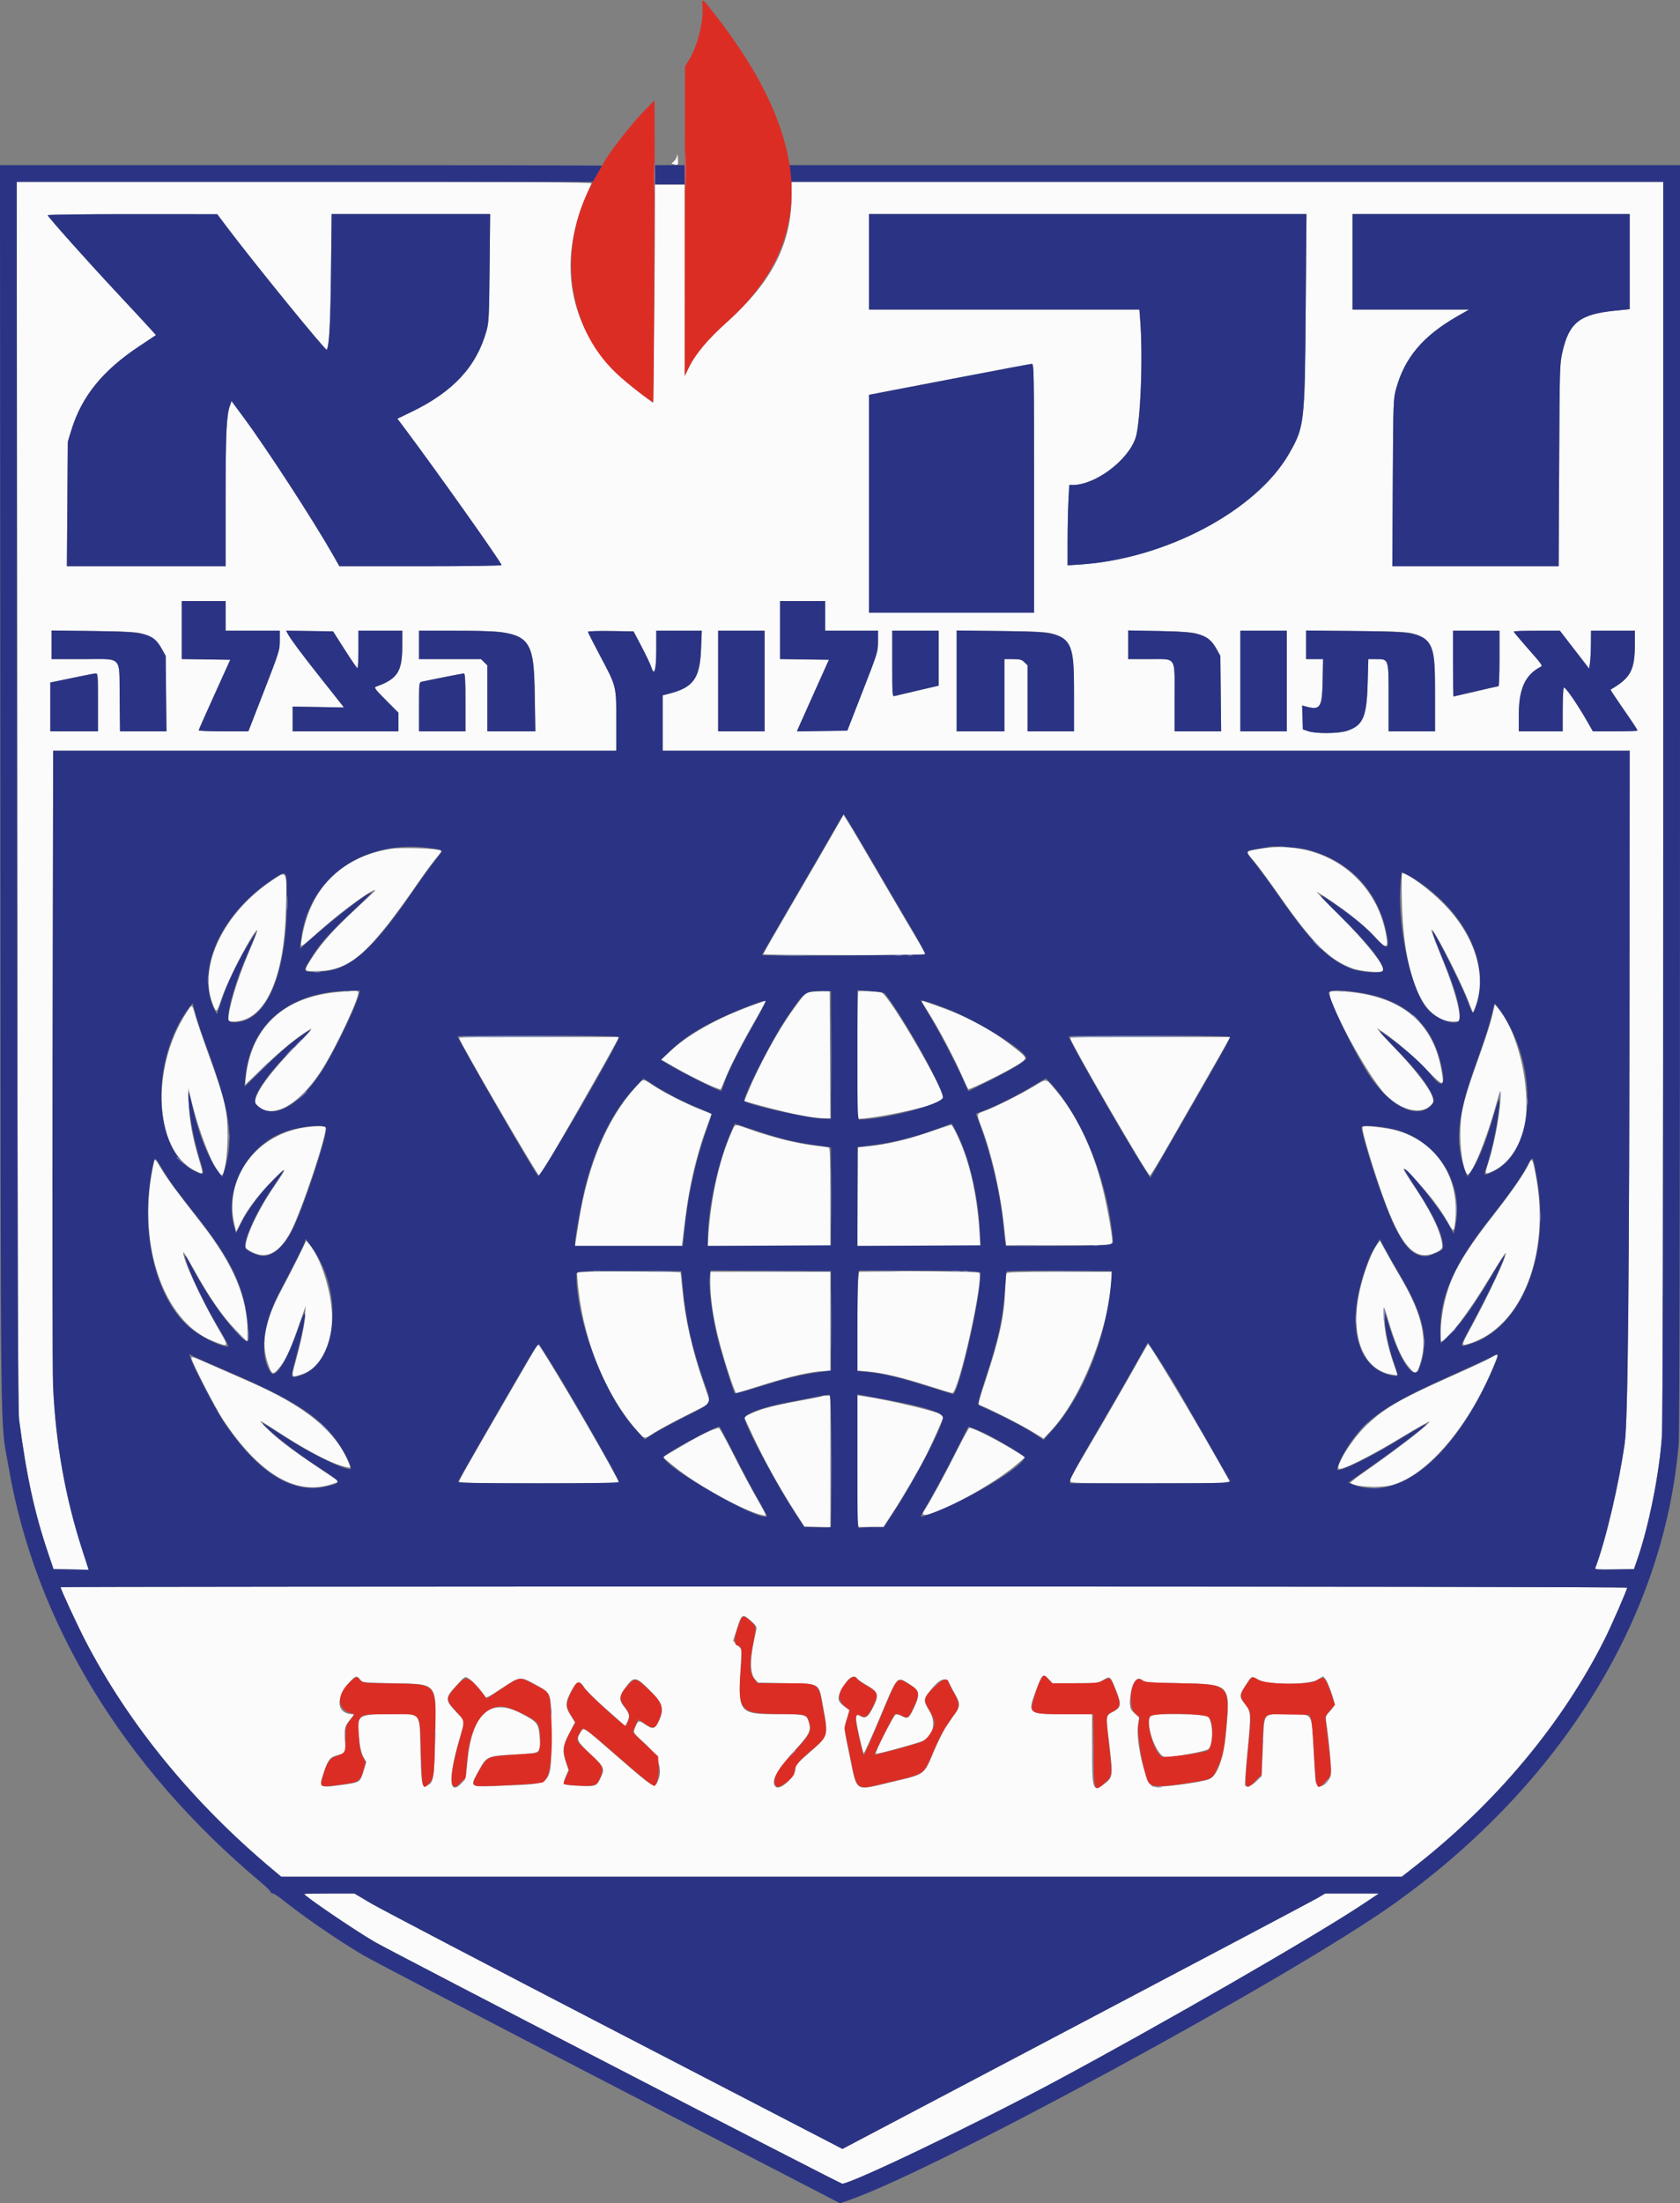 <svg id="svg" version="1.1" xmlns="http://www.w3.org/2000/svg" xmlns:xlink="http://www.w3.org/1999/xlink" width="400" height="524.328" viewBox="0, 0, 400,524.328"><rect x="0" y="0" width="400" height="524.328" fill="#808080" stroke="none"/><g id="svgg"><path id="path0" d="M161.222 36.903 C 161.191 37.361,160.878 38.004,160.526 38.332 L 159.885 38.929 160.549 39.139 C 161.451 39.426,161.528 39.283,161.394 37.562 C 161.330 36.742,161.252 36.445,161.222 36.903 M4.082 189.179 C 4.157 298.780,4.272 335.760,4.543 337.836 C 6.302 351.291,8.177 359.918,11.445 369.609 L 12.740 373.446 16.928 373.531 L 21.115 373.616 19.618 368.998 C 15.539 356.415,13.231 343.431,12.633 329.701 C 12.497 326.577,12.447 291.316,12.522 251.343 L 12.659 178.665 79.699 178.665 L 146.738 178.665 146.738 171.660 C 146.738 163.202,146.806 163.476,142.904 156.131 C 141.298 153.108,139.985 150.514,139.985 150.368 C 139.985 150.221,142.428 150.139,145.415 150.185 L 150.845 150.269 152.782 153.952 C 153.847 155.979,154.883 158.168,155.084 158.819 C 155.796 161.123,156.255 159.434,156.255 154.508 L 156.255 150.115 161.673 150.115 L 167.090 150.115 166.922 154.361 C 166.638 161.543,165.120 163.636,159.094 165.158 L 157.790 165.488 157.790 172.076 L 157.790 178.665 272.909 178.665 L 388.028 178.665 387.993 223.561 C 387.931 304.783,387.614 337.927,386.847 343.408 C 385.472 353.242,382.264 366.849,379.818 373.222 C 379.699 373.534,380.644 373.598,384.357 373.531 L 389.047 373.446 389.941 370.837 C 392.649 362.936,395.105 350.545,395.690 341.827 C 395.891 338.836,396.001 285.697,396.004 190.253 L 396.009 43.285 292.249 43.285 L 188.488 43.285 188.488 46.179 C 188.488 57.955,183.912 66.980,172.996 76.737 C 168.591 80.673,165.584 84.245,164.071 87.337 L 163.019 89.486 163.014 66.692 L 163.008 43.899 159.478 43.899 L 155.948 43.899 155.906 57.636 C 155.883 65.192,155.780 76.887,155.676 83.625 L 155.487 95.876 152.264 93.449 C 136.424 81.523,131.806 64.803,139.426 46.969 C 140.111 45.365,140.739 43.880,140.822 43.668 C 140.941 43.362,127.148 43.285,72.477 43.285 L 3.983 43.285 4.082 189.179 M53.722 53.644 C 60.049 62.072,77.567 83.602,77.797 83.231 C 78.389 82.273,78.668 77.190,78.807 64.850 L 78.964 50.959 97.833 50.959 L 116.701 50.959 116.572 63.776 C 116.452 75.577,116.392 76.770,115.807 78.834 C 113.410 87.296,107.863 93.263,97.952 98.043 L 94.619 99.651 95.993 101.475 C 103.202 111.048,119.417 133.904,119.417 134.492 C 119.417 134.650,111.232 134.766,100.111 134.766 L 80.806 134.766 79.192 131.926 C 74.608 123.861,63.477 106.742,58.024 99.375 L 55.120 95.450 54.734 96.565 C 53.913 98.936,53.722 103.114,53.722 118.718 L 53.722 134.766 34.824 134.766 L 15.926 134.766 16.033 119.954 L 16.140 105.142 16.987 102.379 C 19.448 94.349,24.385 88.243,33.120 82.425 L 37.135 79.750 35.682 78.137 C 34.883 77.250,31.466 73.568,28.089 69.954 C 20.734 62.083,11.358 51.584,11.358 51.220 C 11.358 51.077,20.441 50.965,31.543 50.972 L 51.727 50.985 53.722 53.644 M310.883 73.753 C 310.664 100.795,310.572 101.597,306.947 107.936 C 299.169 121.534,277.540 133.021,257.202 134.353 L 254.183 134.551 254.184 128.903 C 254.185 125.796,254.275 121.493,254.385 119.340 L 254.584 115.426 255.402 115.426 C 260.777 115.426,268.536 109.631,270.364 104.253 C 271.549 100.768,272.172 85.100,271.480 76.209 L 271.283 73.676 239.095 73.676 L 206.907 73.676 206.907 62.318 L 206.907 50.959 258.987 50.959 L 311.067 50.959 310.883 73.753 M388.028 62.273 L 388.028 73.586 384.517 73.942 C 376.119 74.794,373.592 76.785,372.000 83.807 C 371.359 86.631,371.335 87.478,371.224 110.744 L 371.109 134.766 351.308 134.766 L 331.506 134.766 331.615 114.889 C 331.721 95.552,331.743 94.945,332.398 92.556 C 334.439 85.114,338.815 79.939,347.032 75.246 L 349.782 73.676 335.904 73.676 L 322.026 73.676 322.026 62.318 L 322.026 50.959 355.027 50.959 L 388.028 50.959 388.028 62.273 M246.201 116.193 L 246.201 145.817 226.554 145.817 L 206.907 145.817 206.907 119.891 L 206.907 93.965 207.905 93.776 C 208.454 93.673,217.053 92.022,227.015 90.108 C 236.976 88.194,245.368 86.615,245.664 86.599 C 246.172 86.571,246.201 88.174,246.201 116.193 M53.722 146.585 L 53.722 150.115 60.169 150.115 L 66.616 150.115 66.616 152.463 C 66.616 154.733,66.493 155.127,62.875 164.435 L 59.135 174.060 53.205 174.060 C 49.944 174.060,47.286 173.956,47.298 173.830 C 47.310 173.703,49.009 169.870,51.072 165.311 L 54.823 157.022 49.054 156.939 L 43.285 156.856 43.285 149.955 L 43.285 143.054 48.503 143.054 L 53.722 143.054 53.722 146.585 M196.470 146.585 L 196.470 150.115 202.763 150.115 L 209.056 150.115 209.046 152.648 C 209.035 155.143,208.981 155.318,205.385 164.543 L 201.734 173.906 195.738 173.990 L 189.742 174.073 190.170 173.069 C 190.405 172.516,192.120 168.680,193.980 164.543 L 197.363 157.022 191.544 156.939 L 185.725 156.856 185.725 149.955 L 185.725 143.054 191.097 143.054 L 196.470 143.054 196.470 146.585 M33.875 150.806 C 36.170 151.569,37.523 152.627,38.531 154.446 L 39.447 156.101 39.541 165.081 L 39.635 174.060 34.107 174.060 L 28.579 174.060 28.487 166.051 C 28.371 155.832,29.373 156.869,19.613 156.869 L 12.279 156.869 12.279 153.467 L 12.279 150.064 22.333 150.188 C 30.513 150.289,32.664 150.404,33.875 150.806 M82.087 154.643 C 83.617 157.049,84.976 159.018,85.106 159.018 C 85.235 159.018,85.342 157.015,85.342 154.566 L 85.342 150.115 90.560 150.115 L 95.779 150.115 95.776 153.876 C 95.771 159.860,94.617 161.620,89.504 163.436 C 88.993 163.618,89.327 164.068,91.883 166.634 L 94.858 169.620 94.858 171.840 L 94.858 174.060 82.272 174.060 L 69.685 174.060 69.685 171.116 L 69.685 168.172 75.790 168.276 L 81.895 168.381 80.935 167.153 C 80.407 166.477,78.167 163.645,75.956 160.860 C 71.796 155.617,69.115 152.006,68.485 150.799 L 68.121 150.101 73.713 150.185 L 79.305 150.269 82.087 154.643 M119.417 150.441 C 126.178 151.527,127.132 153.348,127.326 165.541 L 127.462 174.060 121.751 174.060 L 116.040 174.060 116.040 166.218 L 116.040 158.376 115.286 157.622 L 114.533 156.869 107.151 156.869 L 99.770 156.869 99.770 153.492 L 99.770 150.115 108.596 150.117 C 113.450 150.119,118.319 150.264,119.417 150.441 M182.041 162.087 L 182.041 174.060 176.516 174.060 L 170.990 174.060 170.990 162.087 L 170.990 150.115 176.516 150.115 L 182.041 150.115 182.041 162.087 M223.484 156.656 L 223.484 163.196 218.496 164.352 C 215.752 164.988,213.266 165.577,212.970 165.661 C 212.468 165.803,212.433 165.292,212.433 157.964 L 212.433 150.115 217.959 150.115 L 223.484 150.115 223.484 156.656 M250.806 150.864 C 255.108 152.254,255.718 154.074,255.718 165.520 L 255.718 174.060 250.192 174.060 L 244.666 174.060 244.666 166.218 L 244.666 158.376 243.913 157.622 C 243.266 156.976,242.874 156.869,241.150 156.869 L 239.140 156.869 239.140 165.464 L 239.140 174.060 233.461 174.060 L 227.782 174.060 227.782 162.060 L 227.782 150.061 238.450 150.190 C 247.597 150.300,249.358 150.396,250.806 150.864 M284.988 150.814 C 287.274 151.562,288.634 152.623,289.643 154.446 L 290.560 156.101 290.654 165.081 L 290.748 174.060 285.205 174.060 L 279.662 174.060 279.662 166.078 C 279.662 156.002,280.240 156.869,273.523 156.869 L 268.611 156.869 268.611 153.460 L 268.611 150.052 276.055 150.190 C 281.719 150.295,283.856 150.444,284.988 150.814 M306.370 162.087 L 306.370 174.060 300.844 174.060 L 295.318 174.060 295.318 162.087 L 295.318 150.115 300.844 150.115 L 306.370 150.115 306.370 162.087 M336.761 150.861 C 341.065 152.260,341.673 154.075,341.673 165.520 L 341.673 174.060 336.147 174.060 L 330.622 174.060 330.622 166.078 C 330.622 156.669,330.687 156.869,327.592 156.869 L 325.790 156.869 325.630 162.625 C 325.405 170.666,324.549 172.648,320.743 173.934 C 318.738 174.612,313.309 174.662,311.435 174.019 L 310.207 173.598 310.119 170.750 L 310.030 167.903 310.886 168.139 C 314.358 169.100,314.789 168.452,314.915 162.077 L 315.017 156.869 312.996 156.869 L 310.975 156.869 310.975 153.467 L 310.975 150.066 323.024 150.189 C 333.541 150.297,335.288 150.382,336.761 150.861 M357.022 156.715 C 357.022 160.345,356.919 163.316,356.792 163.317 C 356.665 163.318,354.223 163.871,351.365 164.545 C 348.507 165.220,346.124 165.771,346.070 165.771 C 346.015 165.771,345.971 162.249,345.971 157.943 L 345.971 150.115 351.497 150.115 L 357.022 150.115 357.022 156.715 M374.880 154.623 L 378.358 159.131 378.565 157.769 C 378.679 157.021,378.783 154.992,378.795 153.262 L 378.818 150.115 384.037 150.115 L 389.256 150.115 389.248 153.415 C 389.234 159.530,388.252 161.351,383.469 164.133 C 383.409 164.168,384.588 165.966,386.087 168.130 C 389.098 172.475,389.870 173.650,389.870 173.896 C 389.870 173.986,387.481 174.060,384.563 174.060 L 379.256 174.060 378.074 171.988 C 375.514 167.496,372.590 163.268,372.330 163.679 C 372.189 163.901,372.072 166.328,372.069 169.071 L 372.064 174.060 366.846 174.060 L 361.627 174.060 361.627 169.971 C 361.627 163.997,363.129 160.669,366.678 158.782 C 367.382 158.407,367.504 158.585,363.085 153.554 C 361.608 151.872,360.399 150.410,360.399 150.306 C 360.399 150.201,362.875 150.115,365.901 150.115 L 371.403 150.115 374.880 154.623 M23.331 167.153 L 23.331 174.060 17.652 174.060 L 11.972 174.060 11.972 168.249 L 11.972 162.438 13.584 162.108 C 14.470 161.927,16.784 161.447,18.726 161.042 C 20.668 160.638,22.498 160.293,22.794 160.276 C 23.290 160.248,23.331 160.767,23.331 167.153 M110.821 167.153 L 110.821 174.060 105.295 174.060 L 99.770 174.060 99.770 168.233 C 99.770 162.445,99.774 162.405,100.460 162.237 C 101.462 161.991,109.984 160.319,110.437 160.279 C 110.734 160.253,110.821 161.814,110.821 167.153 M200.068 195.284 C 199.647 196.020,198.436 198.143,197.377 200.000 C 196.319 201.857,192.366 208.661,188.593 215.118 C 184.821 221.576,181.734 226.964,181.734 227.091 C 181.735 227.366,219.971 227.407,220.246 227.132 C 220.350 227.028,219.760 225.854,218.935 224.523 C 218.109 223.192,214.256 216.646,210.371 209.977 C 206.487 203.308,202.752 196.972,202.071 195.898 L 200.834 193.944 200.068 195.284 M93.196 202.006 C 81.001 203.933,73.471 211.716,71.722 224.203 C 71.519 225.653,71.256 225.822,76.790 220.943 C 81.835 216.495,89.332 211.105,89.332 211.926 C 89.332 212.006,87.295 213.945,84.804 216.236 C 79.666 220.961,76.701 224.259,74.367 227.846 C 72.122 231.295,72.102 231.253,75.937 231.111 C 83.560 230.829,88.027 226.817,99.877 209.608 C 101.006 207.969,102.683 205.690,103.604 204.542 L 105.279 202.456 104.136 202.235 C 102.167 201.854,95.095 201.706,93.196 202.006 M299.194 202.166 C 296.480 202.705,296.518 202.522,298.605 205.007 C 299.595 206.187,302.265 209.818,304.539 213.077 C 312.509 224.503,316.460 228.438,322.021 230.491 C 323.945 231.201,328.745 231.603,329.251 231.097 C 330.077 230.271,325.454 224.381,318.838 217.831 C 315.442 214.468,313.078 211.967,313.584 212.273 C 318.669 215.341,324.916 220.168,327.284 222.858 C 330.199 226.170,330.754 225.922,329.867 221.704 C 326.932 207.751,313.653 199.293,299.194 202.166 M65.066 209.336 C 53.372 217.043,47.106 229.874,50.623 238.910 C 51.522 241.220,51.554 241.200,52.788 237.555 C 54.395 232.808,60.699 220.842,61.284 221.427 C 61.349 221.492,60.375 223.966,59.120 226.925 C 56.325 233.511,54.336 240.201,54.336 243.018 C 54.336 243.080,54.907 243.131,55.605 243.131 C 62.962 243.131,67.655 233.169,68.064 216.682 C 68.306 206.955,68.385 207.149,65.066 209.336 M333.783 214.658 C 334.248 232.680,338.744 243.131,346.031 243.131 C 347.469 243.131,347.506 243.108,347.506 242.197 C 347.506 239.442,345.875 234.180,342.443 225.863 C 341.485 223.541,340.756 221.478,340.822 221.279 C 341.078 220.511,347.105 232.082,349.365 237.678 L 350.696 240.975 351.101 240.010 C 354.216 232.603,351.380 222.938,343.822 215.199 C 340.392 211.688,335.173 207.828,333.855 207.828 C 333.719 207.828,333.686 210.902,333.783 214.658 M80.715 236.093 C 67.645 237.176,59.881 244.294,58.515 256.446 L 58.313 258.248 62.647 254.072 C 66.788 250.082,71.188 246.499,73.830 244.965 C 74.708 244.454,73.612 245.731,69.981 249.447 C 63.385 256.197,59.804 261.527,60.986 262.833 C 64.478 266.692,70.930 263.369,76.470 254.859 C 80.024 249.399,86.028 236.502,85.247 236.006 C 84.843 235.749,84.877 235.748,80.715 236.093 M193.811 236.034 C 191.692 236.247,191.864 236.097,188.685 240.492 C 185.171 245.350,180.537 253.871,177.972 260.194 L 177.215 262.060 178.477 262.420 C 186.813 264.798,193.251 266.151,196.242 266.154 L 197.703 266.155 197.624 251.036 L 197.544 235.917 196.623 235.880 C 196.117 235.860,194.851 235.929,193.811 236.034 M204.356 235.961 C 204.240 236.077,204.144 242.960,204.144 251.256 L 204.144 266.339 205.295 266.232 C 211.849 265.624,223.445 262.914,224.657 261.707 C 225.637 260.731,211.641 236.602,209.889 236.246 C 208.478 235.959,204.560 235.757,204.356 235.961 M316.642 236.090 C 315.625 237.736,325.796 256.438,329.988 260.631 C 334.028 264.671,339.215 265.506,341.157 262.428 C 341.975 261.131,338.208 255.802,331.621 248.938 C 329.130 246.342,327.506 244.478,328.012 244.796 C 331.183 246.788,335.332 250.244,339.064 254.000 C 343.844 258.813,343.895 258.823,343.222 254.840 C 341.243 243.126,333.384 236.826,319.662 235.952 C 317.855 235.837,316.767 235.887,316.642 236.090 M178.232 239.609 C 170.369 242.547,163.734 246.315,159.500 250.249 L 157.405 252.195 160.797 254.120 C 165.390 256.727,171.314 259.514,171.590 259.198 C 171.714 259.057,172.135 258.112,172.526 257.099 C 173.569 254.396,176.075 249.435,179.039 244.206 C 182.313 238.428,182.422 238.217,182.129 238.231 C 181.996 238.238,180.243 238.858,178.232 239.609 M219.493 238.370 C 219.493 238.453,220.089 239.454,220.818 240.595 C 223.546 244.871,227.242 251.854,229.310 256.639 C 229.858 257.905,230.413 259.056,230.544 259.197 C 230.829 259.505,241.190 254.324,243.069 252.935 C 244.647 251.768,244.667 251.805,240.829 248.816 C 235.604 244.748,230.036 241.803,222.823 239.292 C 219.548 238.152,219.493 238.137,219.493 238.370 M44.394 241.007 C 35.768 254.329,36.754 273.723,46.304 278.562 C 48.525 279.688,48.519 279.704,47.390 275.983 C 45.845 270.886,45.086 266.723,44.954 262.625 L 44.835 258.941 45.456 261.550 C 47.441 269.901,51.406 279.662,52.814 279.662 C 53.492 279.662,54.182 274.915,54.175 270.299 C 54.165 264.240,53.651 262.003,49.842 251.461 C 48.417 247.516,46.937 243.203,46.554 241.875 C 45.670 238.814,45.784 238.860,44.394 241.007 M355.359 241.462 C 354.793 243.866,353.795 246.907,350.883 255.104 C 348.266 262.471,347.679 265.268,347.694 270.299 C 347.706 274.656,348.658 279.509,349.501 279.509 C 350.541 279.509,354.095 270.682,356.252 262.740 C 357.059 259.773,357.289 259.210,357.304 260.169 C 357.362 263.720,355.995 271.585,354.513 276.237 C 353.470 279.507,353.481 279.561,355.027 278.915 C 358.370 277.518,361.010 274.364,362.456 270.041 C 365.133 262.033,362.070 246.221,356.611 239.875 L 355.922 239.074 355.359 241.462 M109.286 246.980 C 109.286 247.778,128.181 280.233,128.462 279.918 C 129.104 279.198,144.840 251.731,146.855 247.813 L 147.368 246.815 128.327 246.815 C 117.855 246.815,109.286 246.889,109.286 246.980 M254.797 247.004 C 254.797 248.005,272.884 279.237,273.780 279.783 C 273.892 279.851,275.814 276.709,278.052 272.801 C 280.289 268.892,284.028 262.379,286.359 258.327 C 288.691 254.275,291.115 250.027,291.746 248.887 L 292.893 246.815 273.845 246.815 C 263.368 246.815,254.797 246.900,254.797 247.004 M151.205 258.864 C 144.599 266.226,139.924 277.325,137.839 290.599 C 137.498 292.772,137.144 295.000,137.053 295.549 L 136.887 296.546 149.622 296.546 L 162.357 296.546 162.513 295.242 C 163.407 287.779,163.801 285.114,164.539 281.533 C 165.550 276.627,166.896 271.887,168.393 267.964 C 168.985 266.414,169.431 265.127,169.385 265.104 C 169.339 265.081,168.127 264.599,166.692 264.033 C 163.279 262.686,158.174 260.085,155.519 258.338 C 152.906 256.620,153.258 256.577,151.205 258.864 M246.201 258.521 C 242.999 260.452,237.196 263.372,234.612 264.351 C 232.353 265.207,232.419 264.875,233.786 268.525 C 236.172 274.897,238.122 283.487,239.037 291.665 L 239.566 296.393 252.067 296.393 C 258.943 296.393,264.671 296.291,264.796 296.165 C 265.159 295.803,263.759 287.612,262.463 282.521 C 260.037 272.988,256.347 265.360,251.216 259.271 C 248.973 256.609,249.291 256.657,246.201 258.521 M174.189 269.455 C 171.282 275.997,169.347 284.562,168.674 293.860 L 168.479 296.546 183.088 296.546 L 197.698 296.546 197.698 284.871 C 197.698 275.794,197.612 273.172,197.314 273.088 C 197.103 273.029,195.480 272.815,193.707 272.613 C 189.888 272.179,183.875 270.682,178.972 268.945 C 174.635 267.410,175.121 267.358,174.189 269.455 M220.925 269.540 C 215.712 271.319,210.838 272.444,206.600 272.845 L 204.298 273.062 204.217 284.804 L 204.137 296.546 218.769 296.546 L 233.400 296.546 233.192 293.093 C 232.815 286.816,231.708 280.646,230.040 275.518 C 228.979 272.258,226.858 267.679,226.433 267.732 C 226.246 267.755,223.768 268.569,220.925 269.540 M73.369 268.218 C 61.207 269.606,53.136 280.348,55.845 291.541 L 56.231 293.135 57.422 290.773 C 59.011 287.621,61.958 283.799,65.398 280.430 C 68.572 277.320,68.511 277.621,64.885 282.954 C 60.820 288.932,57.570 296.441,58.705 297.237 C 62.798 300.107,66.269 298.754,69.219 293.140 C 71.857 288.120,78.119 269.284,77.489 268.265 C 77.326 268.000,75.460 267.979,73.369 268.218 M324.429 268.152 C 323.991 268.590,327.265 279.474,330.045 286.821 C 333.954 297.154,337.191 300.229,341.908 298.088 C 343.566 297.335,343.671 297.025,343.073 294.651 C 342.356 291.805,340.287 287.739,337.150 283.013 C 333.300 277.215,333.245 276.940,336.614 280.384 C 339.898 283.740,342.637 287.275,344.552 290.627 C 346.050 293.250,346.136 293.288,346.390 291.438 C 347.883 280.543,342.127 271.488,332.091 268.946 C 329.689 268.337,324.755 267.826,324.429 268.152 M36.739 276.353 C 32.192 295.043,38.681 314.700,50.907 319.275 C 54.679 320.686,54.650 320.822,51.675 315.693 C 47.674 308.797,43.285 299.130,43.659 298.039 C 43.707 297.902,44.834 299.754,46.166 302.156 C 49.900 308.894,52.826 313.128,56.037 316.442 L 58.919 319.417 58.930 317.231 C 58.972 308.861,55.587 300.867,47.786 290.909 C 41.909 283.408,39.658 280.348,38.263 277.964 C 37.106 275.988,36.885 275.754,36.739 276.353 M363.974 277.089 C 362.908 279.324,360.143 283.321,355.824 288.870 C 347.646 299.376,345.171 303.899,343.697 311.037 C 343.076 314.045,342.711 319.263,343.122 319.263 C 344.479 319.263,349.734 312.352,354.860 303.825 C 356.767 300.652,358.397 298.126,358.482 298.211 C 358.911 298.640,354.610 307.873,350.201 315.985 C 347.786 320.430,347.785 320.441,350.018 319.720 C 362.469 315.703,369.246 298.186,365.605 279.432 C 364.867 275.635,364.749 275.464,363.974 277.089 M71.155 298.917 C 70.191 300.906,68.366 304.465,67.100 306.828 C 63.003 314.471,62.062 319.525,63.800 324.555 C 64.719 327.217,64.952 327.323,66.341 325.712 C 67.942 323.852,68.928 321.772,70.988 315.906 L 72.774 310.821 72.617 313.177 C 72.448 315.705,71.772 318.983,70.330 324.252 C 69.306 327.994,69.289 327.963,71.931 327.063 C 76.956 325.351,79.776 318.811,78.892 310.922 C 78.273 305.389,76.013 298.959,73.752 296.295 L 72.909 295.301 71.155 298.917 M327.899 296.183 C 326.200 298.569,324.181 304.303,323.375 309.030 C 321.694 318.894,325.014 326.285,331.517 327.158 L 332.758 327.324 331.829 324.598 C 330.409 320.437,329.721 317.266,329.505 313.891 C 329.260 310.069,329.332 310.146,330.902 315.390 C 332.390 320.360,333.899 323.627,335.600 325.559 C 337.148 327.318,337.190 327.308,337.988 325.019 C 340.045 319.125,338.709 312.893,333.487 304.026 C 332.207 301.854,330.574 298.995,329.856 297.672 L 328.551 295.267 327.899 296.183 M140.445 302.654 L 137.375 302.840 137.475 304.221 C 138.449 317.770,143.639 331.162,151.415 340.197 C 153.546 342.673,153.257 342.624,155.861 340.943 C 157.006 340.204,160.464 338.338,163.546 336.797 C 166.627 335.256,169.148 333.961,169.148 333.920 C 169.148 333.879,168.449 331.845,167.594 329.400 C 164.792 321.385,163.068 313.734,162.411 306.400 C 162.239 304.476,162.061 302.869,162.016 302.831 C 161.799 302.645,143.131 302.492,140.445 302.654 M210.558 302.586 L 204.539 302.699 204.344 304.765 C 204.236 305.901,204.148 311.196,204.146 316.532 L 204.144 326.233 206.677 326.433 C 210.072 326.700,214.550 327.760,221.024 329.828 C 223.977 330.771,226.543 331.543,226.727 331.543 C 228.266 331.543,234.440 303.729,233.086 302.892 C 232.698 302.653,217.812 302.451,210.558 302.586 M169.148 305.486 C 169.148 310.928,170.579 317.984,173.484 326.861 C 174.327 329.436,175.139 331.543,175.290 331.543 C 175.441 331.543,177.747 330.847,180.415 329.996 C 188.008 327.575,193.447 326.325,196.393 326.324 L 197.698 326.324 197.698 314.505 L 197.698 302.686 183.423 302.686 L 169.148 302.686 169.148 305.486 M239.617 303.070 C 239.552 303.281,239.424 305.111,239.332 307.137 C 239.045 313.505,238.039 318.167,234.848 327.927 C 232.818 334.137,232.784 334.293,233.422 334.492 C 234.884 334.949,242.862 338.968,245.577 340.615 L 248.484 342.378 250.426 340.287 C 257.740 332.414,264.591 314.596,264.618 303.377 L 264.620 302.686 252.178 302.686 C 242.491 302.686,239.709 302.771,239.617 303.070 M126.861 321.922 C 126.196 323.077,122.885 328.787,119.504 334.612 C 111.464 348.465,109.286 352.322,109.286 352.711 C 109.286 352.930,115.300 353.031,128.319 353.031 C 138.787 353.031,147.352 352.962,147.352 352.877 C 147.352 352.008,132.348 326.154,128.764 320.847 L 128.072 319.822 126.861 321.922 M271.495 323.024 C 268.430 328.520,263.900 336.390,259.701 343.515 C 254.765 351.893,254.801 351.827,254.799 352.494 C 254.797 353.000,255.907 353.031,273.830 353.031 C 284.298 353.031,292.863 352.986,292.863 352.931 C 292.863 352.037,273.882 319.877,273.355 319.877 C 273.297 319.877,272.460 321.293,271.495 323.024 M354.873 323.197 C 354.114 323.639,349.861 325.618,345.424 327.595 C 332.903 333.174,329.172 335.380,324.771 339.803 C 321.715 342.873,318.018 348.819,318.725 349.526 C 319.298 350.099,325.709 346.916,333.776 342.054 C 337.284 339.940,340.220 338.276,340.301 338.357 C 340.655 338.711,332.898 344.724,324.805 350.370 C 322.910 351.692,321.434 352.849,321.525 352.940 C 322.467 353.882,328.483 354.204,331.345 353.466 C 339.972 351.240,350.447 338.675,356.210 323.638 C 356.786 322.136,356.731 322.118,354.873 323.197 M45.595 323.352 C 46.078 325.066,51.428 335.393,53.220 338.072 C 61.695 350.737,70.252 355.891,78.599 353.356 C 79.810 352.988,80.753 352.643,80.692 352.590 C 80.632 352.536,78.097 350.829,75.058 348.797 C 69.039 344.772,65.469 342.002,63.085 339.508 C 61.284 337.623,61.262 337.613,66.616 341.071 C 73.934 345.798,79.152 348.462,82.504 349.182 C 83.475 349.391,83.495 349.375,83.206 348.615 C 80.232 340.793,72.931 334.747,59.248 328.776 C 56.462 327.560,52.208 325.692,49.794 324.624 C 45.855 322.882,45.425 322.752,45.595 323.352 M195.829 332.286 C 195.757 332.357,193.351 332.846,190.482 333.371 C 184.263 334.510,181.272 335.292,178.903 336.400 L 177.145 337.222 179.278 341.801 C 181.882 347.389,185.271 353.536,188.826 359.119 L 191.499 363.315 194.598 363.391 L 197.698 363.466 197.698 347.811 L 197.698 332.157 196.828 332.157 C 196.349 332.157,195.900 332.215,195.829 332.286 M204.144 347.763 L 204.144 363.440 207.241 363.429 L 210.337 363.418 212.582 359.976 C 215.142 356.049,218.944 349.509,220.688 346.031 C 221.902 343.611,224.712 337.276,224.712 336.959 C 224.712 336.314,212.299 333.289,205.602 332.302 L 204.144 332.087 204.144 347.763 M169.759 340.272 C 168.076 340.892,165.322 342.344,161.415 344.669 L 157.826 346.806 160.341 348.896 C 166.270 353.825,179.090 360.706,182.344 360.706 C 182.484 360.706,181.567 358.945,180.306 356.792 C 179.045 354.639,176.537 349.943,174.732 346.356 C 172.927 342.768,171.312 339.842,171.144 339.854 C 170.975 339.865,170.352 340.053,169.759 340.272 M227.898 345.127 C 225.187 350.543,221.110 358.029,220.030 359.573 C 217.327 363.434,234.651 354.821,241.859 348.719 L 244.116 346.808 242.749 345.958 C 237.978 342.988,231.832 339.831,230.821 339.831 C 230.671 339.831,229.356 342.214,227.898 345.127 M14.428 377.749 C 14.428 378.229,18.478 386.966,20.474 390.790 C 30.809 410.599,45.968 429.079,64.868 444.911 L 66.957 446.662 200.359 446.662 L 333.760 446.662 336.962 444.154 C 356.101 429.167,372.059 410.067,382.013 390.232 C 383.531 387.206,387.414 378.330,387.414 377.884 C 387.414 377.697,319.544 377.590,200.921 377.590 C 98.350 377.590,14.428 377.662,14.428 377.749 M179.385 386.320 C 180.009 386.900,180.212 387.327,180.095 387.811 C 178.524 394.270,178.408 398.082,179.735 399.626 L 180.452 400.460 187.225 400.614 C 195.553 400.803,194.892 400.376,195.984 406.264 C 197.270 413.192,197.286 413.139,192.638 417.186 C 189.811 419.648,189.408 420.119,189.405 420.973 C 189.396 422.741,185.946 426.032,184.827 425.340 C 183.333 424.417,184.714 421.527,188.739 417.152 C 192.613 412.941,193.126 412.028,192.658 410.181 C 192.116 408.041,191.917 407.982,185.283 407.981 C 175.976 407.980,175.754 407.715,176.321 397.283 L 176.577 392.572 175.563 391.525 L 174.549 390.479 175.416 387.795 C 176.682 383.875,176.733 383.856,179.385 386.320 M249.731 399.693 L 250.614 400.614 255.978 400.614 C 261.175 400.614,261.385 400.589,262.679 399.831 C 264.366 398.842,264.340 398.821,265.718 402.300 C 267.022 405.596,266.946 406.344,265.211 407.305 C 263.176 408.432,263.264 407.793,264.126 415.181 C 265.013 422.776,264.978 423.035,262.870 424.635 C 260.216 426.651,260.015 426.054,260.015 416.137 L 260.015 407.982 253.484 407.982 C 244.804 407.982,244.627 407.853,246.476 402.861 C 248.178 398.262,248.273 398.170,249.731 399.693 M85.790 399.770 C 86.263 400.445,86.433 400.464,93.614 400.614 C 104.384 400.839,103.894 400.216,103.614 413.330 C 103.402 423.245,103.242 424.249,101.773 424.918 C 100.433 425.529,100.349 425.123,100.114 416.937 C 99.831 407.057,100.586 407.982,92.801 407.982 C 84.831 407.982,84.753 408.058,85.654 414.999 C 85.822 416.292,86.219 417.698,86.582 418.286 L 87.217 419.314 86.584 421.440 C 85.782 424.134,85.685 424.204,82.063 424.722 C 75.868 425.608,75.824 425.584,77.056 421.939 C 78.122 418.788,78.551 418.227,80.248 417.774 C 82.280 417.231,82.361 417.081,82.128 414.287 C 81.894 411.483,82.105 410.691,83.511 409.090 C 84.046 408.480,84.306 407.982,84.089 407.982 C 80.590 407.982,79.783 405.091,82.307 401.606 C 84.283 398.879,84.928 398.538,85.790 399.770 M111.775 399.618 C 112.640 400.197,114.919 402.737,115.430 403.691 C 115.722 404.237,116.023 404.096,119.492 401.804 C 123.860 398.919,123.839 398.921,127.539 400.969 C 131.401 403.106,131.236 402.602,131.236 412.225 C 131.236 425.195,131.839 424.454,120.880 424.948 C 111.389 425.375,111.756 425.555,113.929 421.539 C 115.866 417.959,115.895 417.946,122.550 417.575 C 128.969 417.218,128.770 417.348,128.502 413.668 C 128.247 410.154,128.036 409.874,124.081 407.799 C 116.689 403.921,112.372 407.796,111.281 419.288 C 110.901 423.296,110.871 423.403,109.864 424.442 C 106.890 427.511,106.669 423.319,109.320 414.123 C 110.776 409.073,110.827 409.802,108.867 407.729 C 105.901 404.590,105.882 404.209,108.544 401.293 C 110.801 398.819,110.677 398.884,111.775 399.618 M204.156 399.554 C 204.373 399.815,205.391 400.521,206.419 401.122 C 209.172 402.733,209.355 403.423,207.830 406.444 C 206.732 408.618,205.962 409.158,204.926 408.480 C 204.092 407.933,203.838 408.097,203.835 409.184 C 203.831 410.129,205.359 416.942,205.645 417.259 C 205.755 417.380,207.510 413.512,209.545 408.663 C 213.808 398.504,213.468 398.875,216.654 400.909 C 219.031 402.426,219.154 403.255,217.510 406.686 C 216.382 409.039,216.092 409.212,214.658 408.389 C 214.161 408.104,213.527 407.967,213.230 408.081 C 212.720 408.277,208.254 417.106,208.527 417.379 C 208.736 417.587,218.627 414.884,219.712 414.322 C 222.284 412.989,222.945 409.877,221.242 407.118 C 219.799 404.780,219.817 404.404,221.463 402.383 C 223.957 399.321,225.246 398.947,226.231 400.998 C 226.576 401.715,227.204 402.911,227.627 403.655 C 228.638 405.434,228.598 406.090,227.373 407.874 C 226.811 408.693,225.865 410.070,225.272 410.935 C 224.679 411.800,223.406 414.355,222.444 416.614 C 219.902 422.584,220.422 422.195,212.492 424.075 C 203.251 426.265,204.166 426.815,202.304 417.959 C 200.882 411.199,200.895 411.376,201.658 408.923 L 202.242 407.046 201.121 406.211 C 199.268 404.830,199.202 404.142,200.675 401.580 C 202.060 399.174,203.261 398.475,204.156 399.554 M299.799 399.847 C 302.085 401.062,311.547 401.024,313.651 399.791 L 315.055 398.969 315.600 399.643 C 316.179 400.357,317.728 404.697,317.728 405.603 C 317.728 405.897,317.239 406.657,316.641 407.290 C 315.707 408.278,315.576 408.595,315.716 409.517 C 316.562 415.098,317.129 421.939,316.810 422.712 C 315.667 425.469,313.336 425.966,313.182 423.484 C 313.129 422.640,312.916 419.091,312.708 415.597 C 312.220 407.401,312.689 407.980,306.553 407.986 C 300.467 407.992,301.056 407.221,300.691 415.666 L 300.384 422.761 299.091 423.967 C 297.881 425.096,296.780 425.493,296.431 424.927 C 296.347 424.791,296.620 421.096,297.038 416.715 C 297.891 407.753,297.864 407.287,296.382 405.513 C 295.031 403.895,295.047 403.539,296.581 401.092 C 298.027 398.785,297.897 398.835,299.799 399.847 M155.257 402.853 C 157.856 405.539,158.180 407.043,156.759 409.823 C 155.875 411.554,155.400 411.645,153.627 410.425 C 152.091 409.368,151.940 409.411,151.244 411.104 C 150.698 412.432,150.633 412.326,153.645 415.059 C 156.904 418.015,157.933 421.362,156.473 424.249 C 155.784 425.611,155.281 425.286,147.233 418.274 C 138.382 410.563,139.036 410.988,138.168 412.392 C 137.164 414.017,137.329 414.360,140.635 417.504 C 144.089 420.788,144.127 420.902,142.715 423.692 C 141.986 425.134,141.707 425.207,137.666 425.023 C 133.877 424.850,133.834 424.816,134.730 422.733 L 135.369 421.247 134.761 419.478 C 133.816 416.734,133.947 415.548,135.522 412.538 L 136.891 409.920 135.777 408.139 C 134.494 406.087,134.581 405.013,136.276 401.995 C 137.389 400.013,138.063 399.904,139.064 401.544 C 139.486 402.236,141.351 404.140,143.208 405.775 C 145.065 407.410,147.095 409.206,147.718 409.766 L 148.851 410.783 149.330 409.858 C 150.030 408.503,149.929 407.913,148.737 406.413 C 147.239 404.529,147.308 403.755,149.194 401.263 C 151.005 398.871,151.539 399.011,155.257 402.853 M272.072 399.923 C 272.596 400.398,273.626 400.478,280.998 400.614 C 293.016 400.835,292.936 400.752,291.956 411.972 C 291.398 418.362,289.882 422.643,287.890 423.455 C 285.918 424.259,275.483 425.603,274.470 425.183 C 272.765 424.477,270.381 414.631,270.951 410.649 L 271.220 408.765 270.146 407.783 C 269.172 406.893,269.072 406.648,269.080 405.166 C 269.100 401.045,270.536 398.531,272.072 399.923 M274.223 408.295 C 272.176 409.118,275.211 418.193,277.531 418.187 C 279.892 418.180,287.225 416.793,287.787 416.246 C 288.938 415.128,288.826 409.778,287.627 408.578 C 286.972 407.924,275.735 407.686,274.223 408.295 M72.448 450.781 C 72.448 451.248,84.334 459.331,89.176 462.157 C 93.251 464.535,199.996 519.724,200.521 519.724 C 202.736 519.724,232.166 505.608,251.113 495.458 C 276.299 481.966,313.378 460.614,324.480 453.210 L 328.316 450.652 321.922 450.652 L 315.529 450.652 313.636 451.766 C 312.594 452.379,287.498 465.654,257.866 481.266 C 228.235 496.878,203.225 510.057,202.289 510.552 L 200.588 511.453 146.572 483.469 C 116.863 468.077,90.710 454.397,88.455 453.068 L 84.354 450.652 78.401 450.652 C 75.127 450.652,72.448 450.710,72.448 450.781 " stroke="none" fill="#fbfbfb" fill-rule="evenodd"></path><path id="path1" d="M0.080 187.644 C 0.175 351.700,0.000 337.181,2.025 349.041 C 8.341 386.038,29.276 420.502,62.164 448.042 C 63.346 449.031,64.358 450.024,64.412 450.247 C 64.467 450.470,64.716 450.652,64.966 450.652 C 65.216 450.652,66.345 451.395,67.476 452.303 C 72.402 456.257,80.457 461.789,86.416 465.310 C 88.442 466.507,114.827 480.289,145.050 495.935 L 200.000 524.384 201.995 523.698 C 222.884 516.516,307.941 470.275,332.157 452.936 C 371.745 424.589,396.204 385.012,399.684 343.668 C 399.887 341.253,399.995 288.206,399.997 189.639 L 400.000 39.294 293.899 39.294 L 187.797 39.294 187.989 40.253 C 188.095 40.781,188.181 41.679,188.181 42.249 L 188.181 43.285 292.095 43.285 L 396.009 43.285 396.004 190.253 C 396.001 285.697,395.891 338.836,395.690 341.827 C 395.105 350.545,392.649 362.936,389.941 370.837 L 389.047 373.446 384.357 373.531 C 380.644 373.598,379.699 373.534,379.818 373.222 C 382.264 366.849,385.472 353.242,386.847 343.408 C 387.614 337.927,387.931 304.783,387.993 223.561 L 388.028 178.665 272.909 178.665 L 157.790 178.665 157.790 172.076 L 157.790 165.488 159.094 165.158 C 165.120 163.636,166.638 161.543,166.922 154.361 L 167.090 150.115 161.673 150.115 L 156.255 150.115 156.255 154.508 C 156.255 159.434,155.796 161.123,155.084 158.819 C 154.883 158.168,153.847 155.979,152.782 153.952 L 150.845 150.269 145.415 150.185 C 142.428 150.139,139.985 150.221,139.985 150.368 C 139.985 150.514,141.298 153.108,142.904 156.131 C 146.806 163.476,146.738 163.202,146.738 171.660 L 146.738 178.665 79.699 178.665 L 12.659 178.665 12.522 251.343 C 12.447 291.316,12.497 326.577,12.633 329.701 C 13.231 343.431,15.539 356.415,19.618 368.998 L 21.115 373.616 16.928 373.531 L 12.740 373.446 11.445 369.609 C 8.177 359.918,6.302 351.291,4.543 337.836 C 4.272 335.760,4.157 298.780,4.082 189.179 L 3.983 43.285 72.583 43.285 L 141.183 43.285 142.272 41.426 C 142.871 40.404,143.361 39.506,143.361 39.431 C 143.361 39.356,111.104 39.294,71.677 39.294 L -0.007 39.294 0.080 187.644 M155.948 41.596 L 155.948 43.899 159.478 43.899 L 163.008 43.899 163.008 41.596 L 163.008 39.294 159.478 39.294 L 155.948 39.294 155.948 41.596 M11.358 51.220 C 11.358 51.584,20.734 62.083,28.089 69.954 C 31.466 73.568,34.883 77.250,35.682 78.137 L 37.135 79.750 33.120 82.425 C 24.385 88.243,19.448 94.349,16.987 102.379 L 16.140 105.142 16.033 119.954 L 15.926 134.766 34.824 134.766 L 53.722 134.766 53.722 118.718 C 53.722 103.114,53.913 98.936,54.734 96.565 L 55.120 95.450 58.024 99.375 C 63.477 106.742,74.608 123.861,79.192 131.926 L 80.806 134.766 100.111 134.766 C 111.232 134.766,119.417 134.650,119.417 134.492 C 119.417 133.904,103.202 111.048,95.993 101.475 L 94.619 99.651 97.952 98.043 C 107.863 93.263,113.410 87.296,115.807 78.834 C 116.392 76.770,116.452 75.577,116.572 63.776 L 116.701 50.959 97.833 50.959 L 78.964 50.959 78.807 64.850 C 78.668 77.190,78.389 82.273,77.797 83.231 C 77.567 83.602,60.049 62.072,53.722 53.644 L 51.727 50.985 31.543 50.972 C 20.441 50.965,11.358 51.077,11.358 51.220 M206.907 62.318 L 206.907 73.676 239.095 73.676 L 271.283 73.676 271.480 76.209 C 272.172 85.100,271.549 100.768,270.364 104.253 C 268.536 109.631,260.777 115.426,255.402 115.426 L 254.584 115.426 254.385 119.340 C 254.275 121.493,254.185 125.796,254.184 128.903 L 254.183 134.551 257.202 134.353 C 277.540 133.021,299.169 121.534,306.947 107.936 C 310.572 101.597,310.664 100.795,310.883 73.753 L 311.067 50.959 258.987 50.959 L 206.907 50.959 206.907 62.318 M322.026 62.318 L 322.026 73.676 335.904 73.676 L 349.782 73.676 347.032 75.246 C 338.815 79.939,334.439 85.114,332.398 92.556 C 331.743 94.945,331.721 95.552,331.615 114.889 L 331.506 134.766 351.308 134.766 L 371.109 134.766 371.224 110.744 C 371.335 87.478,371.359 86.631,372.000 83.807 C 373.592 76.785,376.119 74.794,384.517 73.942 L 388.028 73.586 388.028 62.273 L 388.028 50.959 355.027 50.959 L 322.026 50.959 322.026 62.318 M227.015 90.108 C 217.053 92.022,208.454 93.673,207.905 93.776 L 206.907 93.965 206.907 119.891 L 206.907 145.817 226.554 145.817 L 246.201 145.817 246.201 116.193 C 246.201 88.174,246.172 86.571,245.664 86.599 C 245.368 86.615,236.976 88.194,227.015 90.108 M43.285 149.955 L 43.285 156.856 49.054 156.939 L 54.823 157.022 51.072 165.311 C 49.009 169.870,47.310 173.703,47.298 173.830 C 47.286 173.956,49.944 174.060,53.205 174.060 L 59.135 174.060 62.875 164.435 C 66.493 155.127,66.616 154.733,66.616 152.463 L 66.616 150.115 60.169 150.115 L 53.722 150.115 53.722 146.585 L 53.722 143.054 48.503 143.054 L 43.285 143.054 43.285 149.955 M185.725 149.955 L 185.725 156.856 191.544 156.939 L 197.363 157.022 193.980 164.543 C 192.120 168.680,190.405 172.516,190.170 173.069 L 189.742 174.073 195.738 173.990 L 201.734 173.906 205.385 164.543 C 208.981 155.318,209.035 155.143,209.046 152.648 L 209.056 150.115 202.763 150.115 L 196.470 150.115 196.470 146.585 L 196.470 143.054 191.097 143.054 L 185.725 143.054 185.725 149.955 M12.279 153.467 L 12.279 156.869 19.613 156.869 C 29.373 156.869,28.371 155.832,28.487 166.051 L 28.579 174.060 34.107 174.060 L 39.635 174.060 39.541 165.081 L 39.447 156.101 38.531 154.446 C 36.478 150.740,34.971 150.344,22.333 150.188 L 12.279 150.064 12.279 153.467 M68.485 150.799 C 69.115 152.006,71.796 155.617,75.956 160.860 C 78.167 163.645,80.407 166.477,80.935 167.153 L 81.895 168.381 75.790 168.276 L 69.685 168.172 69.685 171.116 L 69.685 174.060 82.272 174.060 L 94.858 174.060 94.858 171.840 L 94.858 169.620 91.883 166.634 C 89.327 164.068,88.993 163.618,89.504 163.436 C 94.617 161.620,95.771 159.860,95.776 153.876 L 95.779 150.115 90.560 150.115 L 85.342 150.115 85.342 154.566 C 85.342 157.015,85.235 159.018,85.106 159.018 C 84.976 159.018,83.617 157.049,82.087 154.643 L 79.305 150.269 73.713 150.185 L 68.121 150.101 68.485 150.799 M99.770 153.492 L 99.770 156.869 107.151 156.869 L 114.533 156.869 115.286 157.622 L 116.040 158.376 116.040 166.218 L 116.040 174.060 121.751 174.060 L 127.462 174.060 127.326 165.541 C 127.090 150.699,126.389 150.122,108.596 150.117 L 99.770 150.115 99.770 153.492 M170.990 162.087 L 170.990 174.060 176.516 174.060 L 182.041 174.060 182.041 162.087 L 182.041 150.115 176.516 150.115 L 170.990 150.115 170.990 162.087 M212.433 157.964 C 212.433 165.292,212.468 165.803,212.970 165.661 C 213.266 165.577,215.752 164.988,218.496 164.352 L 223.484 163.196 223.484 156.656 L 223.484 150.115 217.959 150.115 L 212.433 150.115 212.433 157.964 M227.782 162.060 L 227.782 174.060 233.461 174.060 L 239.140 174.060 239.140 165.464 L 239.140 156.869 241.150 156.869 C 242.874 156.869,243.266 156.976,243.913 157.622 L 244.666 158.376 244.666 166.218 L 244.666 174.060 250.192 174.060 L 255.718 174.060 255.718 165.520 C 255.718 150.399,255.716 150.398,238.450 150.190 L 227.782 150.061 227.782 162.060 M268.611 153.460 L 268.611 156.869 273.523 156.869 C 280.240 156.869,279.662 156.002,279.662 166.078 L 279.662 174.060 285.205 174.060 L 290.748 174.060 290.654 165.081 L 290.560 156.101 289.643 154.446 C 287.716 150.966,285.818 150.371,276.055 150.190 L 268.611 150.052 268.611 153.460 M295.318 162.087 L 295.318 174.060 300.844 174.060 L 306.370 174.060 306.370 162.087 L 306.370 150.115 300.844 150.115 L 295.318 150.115 295.318 162.087 M310.975 153.467 L 310.975 156.869 312.996 156.869 L 315.017 156.869 314.915 162.077 C 314.789 168.452,314.358 169.100,310.886 168.139 L 310.030 167.903 310.119 170.750 L 310.207 173.598 311.435 174.019 C 313.309 174.662,318.738 174.612,320.743 173.934 C 324.549 172.648,325.405 170.666,325.630 162.625 L 325.790 156.869 327.592 156.869 C 330.687 156.869,330.622 156.669,330.622 166.078 L 330.622 174.060 336.147 174.060 L 341.673 174.060 341.673 165.520 C 341.673 150.210,341.882 150.382,323.024 150.189 L 310.975 150.066 310.975 153.467 M345.971 157.943 C 345.971 162.249,346.015 165.771,346.070 165.771 C 346.124 165.771,348.507 165.220,351.365 164.545 C 354.223 163.871,356.665 163.318,356.792 163.317 C 356.919 163.316,357.022 160.345,357.022 156.715 L 357.022 150.115 351.497 150.115 L 345.971 150.115 345.971 157.943 M360.399 150.306 C 360.399 150.410,361.608 151.872,363.085 153.554 C 367.504 158.585,367.382 158.407,366.678 158.782 C 363.129 160.669,361.627 163.997,361.627 169.971 L 361.627 174.060 366.846 174.060 L 372.064 174.060 372.069 169.071 C 372.072 166.328,372.189 163.901,372.330 163.679 C 372.590 163.268,375.514 167.496,378.074 171.988 L 379.256 174.060 384.563 174.060 C 387.481 174.060,389.870 173.986,389.870 173.896 C 389.870 173.650,389.098 172.475,386.087 168.130 C 384.588 165.966,383.409 164.168,383.469 164.133 C 388.252 161.351,389.234 159.530,389.248 153.415 L 389.256 150.115 384.037 150.115 L 378.818 150.115 378.795 153.262 C 378.783 154.992,378.679 157.021,378.565 157.769 L 378.358 159.131 374.880 154.623 L 371.403 150.115 365.901 150.115 C 362.875 150.115,360.399 150.201,360.399 150.306 M18.726 161.042 C 16.784 161.447,14.470 161.927,13.584 162.108 L 11.972 162.438 11.972 168.249 L 11.972 174.060 17.652 174.060 L 23.331 174.060 23.331 167.153 C 23.331 160.767,23.290 160.248,22.794 160.276 C 22.498 160.293,20.668 160.638,18.726 161.042 M105.602 161.190 C 103.154 161.673,100.840 162.144,100.460 162.237 C 99.774 162.405,99.770 162.445,99.770 168.233 L 99.770 174.060 105.295 174.060 L 110.821 174.060 110.821 167.153 C 110.821 161.814,110.734 160.253,110.437 160.279 C 110.226 160.298,108.051 160.708,105.602 161.190 M203.134 197.391 C 204.303 199.332,206.823 203.615,208.735 206.907 C 210.646 210.200,214.074 216.041,216.352 219.889 C 218.630 223.736,220.395 226.983,220.275 227.103 C 220.000 227.378,181.427 227.585,181.427 227.312 C 181.427 227.201,184.792 221.356,188.904 214.323 C 193.017 207.289,197.382 199.764,198.604 197.600 C 199.827 195.435,200.868 193.708,200.918 193.762 C 200.968 193.816,201.965 195.449,203.134 197.391 M311.435 202.259 C 321.952 205.060,328.898 212.970,330.425 223.884 C 330.711 225.927,329.868 225.748,327.568 223.277 C 325.122 220.649,322.509 218.446,318.649 215.757 C 313.056 211.863,313.086 212.107,318.897 217.790 C 326.160 224.891,330.310 230.347,329.087 231.185 C 328.239 231.766,323.601 231.315,321.471 230.444 C 316.137 228.263,312.132 224.199,304.420 213.140 C 302.277 210.068,299.640 206.477,298.559 205.159 C 296.344 202.458,296.319 202.533,299.616 202.003 C 300.883 201.800,302.126 201.583,302.379 201.521 C 303.494 201.251,309.479 201.738,311.435 202.259 M103.265 201.988 C 105.628 202.375,105.609 202.252,103.677 204.661 C 102.754 205.812,100.234 209.309,98.078 212.433 C 88.167 226.792,82.893 231.219,75.622 231.286 C 72.098 231.319,72.100 231.321,73.660 228.695 C 75.979 224.790,77.982 222.514,84.482 216.393 C 86.795 214.215,88.580 212.433,88.450 212.433 C 87.448 212.433,79.621 218.471,73.244 224.165 L 71.431 225.784 71.651 223.837 C 73.365 208.688,86.930 199.313,103.265 201.988 M68.297 214.674 C 68.279 230.202,64.269 241.130,57.908 242.979 C 55.706 243.619,54.336 243.384,54.336 242.366 C 54.336 239.576,56.243 233.171,58.862 227.168 C 61.672 220.725,61.663 220.545,58.761 225.326 C 56.373 229.261,54.144 233.992,52.773 238.037 L 51.638 241.384 51.187 240.493 C 46.432 231.098,52.386 217.574,64.909 209.323 C 68.457 206.986,68.306 206.747,68.297 214.674 M339.265 210.905 C 349.711 218.744,354.537 229.911,351.517 239.255 C 350.733 241.680,350.661 241.651,349.522 238.455 C 348.270 234.944,341.074 220.668,341.061 221.671 C 341.056 222.088,342.335 225.455,344.114 229.712 C 347.034 236.697,348.332 242.525,347.112 243.178 C 345.515 244.032,341.236 242.048,339.449 239.625 C 335.541 234.325,332.507 218.961,333.517 209.589 L 333.741 207.512 335.482 208.442 C 336.439 208.953,338.141 210.062,339.265 210.905 M85.522 236.531 C 84.739 239.655,79.221 250.981,76.409 255.239 C 70.841 263.669,64.545 266.766,60.981 262.828 C 59.686 261.396,63.350 255.887,69.985 249.292 C 74.319 244.983,74.584 244.661,72.909 245.728 C 69.652 247.803,67.481 249.619,62.811 254.174 L 58.239 258.634 58.444 256.345 C 59.574 243.763,68.899 236.009,83.149 235.801 L 85.715 235.764 85.522 236.531 M197.851 251.113 L 197.851 266.309 195.549 266.218 C 191.997 266.077,178.101 262.931,177.243 262.073 C 176.662 261.492,183.511 247.931,187.078 242.596 C 191.575 235.873,191.655 235.812,195.856 235.883 L 197.851 235.917 197.851 251.113 M210.788 236.612 C 215.260 242.396,224.320 258.596,224.500 261.132 C 224.614 262.727,210.660 266.462,204.589 266.462 C 204.207 266.462,204.144 264.305,204.144 251.067 L 204.144 235.671 207.260 235.876 C 209.689 236.035,210.467 236.197,210.788 236.612 M323.561 236.213 C 334.077 237.821,340.541 243.255,342.893 252.466 C 344.358 258.203,343.667 259.485,340.947 256.077 C 338.940 253.561,335.653 250.542,331.749 247.631 C 327.313 244.322,327.396 244.566,332.470 249.763 C 338.953 256.403,342.215 261.290,341.099 262.689 C 338.006 266.563,331.808 264.030,326.581 256.755 C 323.654 252.681,317.804 241.054,316.368 236.454 C 316.097 235.586,318.856 235.494,323.561 236.213 M179.468 243.713 C 175.970 249.854,173.473 254.821,172.508 257.559 C 172.121 258.657,171.769 259.602,171.726 259.660 C 171.578 259.861,163.355 255.777,160.366 254.018 L 157.365 252.252 159.650 250.062 C 162.493 247.336,165.770 245.151,170.530 242.807 C 174.983 240.614,182.154 237.840,182.301 238.253 C 182.360 238.418,181.085 240.874,179.468 243.713 M225.173 239.978 C 232.703 242.921,244.359 250.145,244.359 251.869 C 244.359 252.437,240.669 254.679,235.533 257.232 L 230.544 259.712 229.569 257.485 C 227.938 253.757,223.716 245.640,221.466 241.903 C 220.297 239.962,219.295 238.274,219.241 238.153 C 219.100 237.840,221.933 238.712,225.173 239.978 M48.816 248.202 C 54.808 264.334,55.796 270.738,53.466 278.352 L 52.924 280.123 51.912 278.741 C 49.604 275.589,47.442 270.268,46.050 264.313 C 44.980 259.737,44.879 259.401,44.855 260.322 C 44.766 263.794,45.899 270.418,47.474 275.633 C 48.768 279.916,48.784 279.867,46.428 278.753 C 36.386 274.003,35.617 252.208,45.053 239.781 L 45.848 238.734 46.535 241.322 C 46.913 242.746,47.940 245.842,48.816 248.202 M357.246 240.599 C 366.470 253.796,365.611 273.856,355.611 278.779 C 353.289 279.922,353.179 279.880,353.815 278.099 C 354.765 275.440,356.070 269.893,356.542 266.507 C 357.369 260.581,357.139 260.290,355.657 265.388 C 353.718 272.056,352.011 276.215,349.993 279.186 L 349.379 280.091 349.068 279.273 C 346.228 271.805,346.835 265.797,351.819 252.034 C 353.884 246.330,354.717 243.616,355.614 239.678 C 355.864 238.579,355.815 238.552,357.246 240.599 M147.352 246.855 C 147.352 248.179,128.605 280.378,128.128 279.873 C 127.182 278.874,108.979 247.323,108.979 246.683 C 108.979 246.587,117.613 246.508,128.166 246.508 C 142.218 246.508,147.352 246.601,147.352 246.855 M292.863 246.825 C 292.863 247.228,289.996 252.352,282.738 264.927 C 279.570 270.414,276.284 276.127,275.434 277.622 L 273.889 280.340 272.839 278.696 C 267.962 271.065,254.490 247.564,254.490 246.689 C 254.490 246.590,263.124 246.508,273.676 246.508 C 286.659 246.508,292.863 246.610,292.863 246.825 M161.320 261.463 C 163.008 262.299,165.530 263.436,166.922 263.990 C 168.315 264.543,169.455 265.069,169.455 265.158 C 169.455 265.247,168.830 267.116,168.067 269.310 C 165.497 276.697,163.758 284.663,162.961 292.701 L 162.580 296.546 149.747 296.546 L 136.915 296.546 136.915 295.803 C 136.915 294.409,138.444 286.030,139.350 282.459 C 141.845 272.624,145.884 264.521,151.047 258.993 L 153.215 256.672 155.732 258.307 C 157.117 259.207,159.632 260.627,161.320 261.463 M250.936 258.711 C 258.277 267.373,263.791 281.618,264.985 295.006 C 265.117 296.483,264.888 296.508,251.060 296.529 L 239.496 296.546 239.337 295.702 C 239.249 295.238,239.088 293.753,238.980 292.402 C 238.389 285.047,236.035 274.840,233.181 267.270 C 232.744 266.110,232.387 265.127,232.387 265.085 C 232.387 265.043,233.250 264.699,234.305 264.319 C 236.944 263.370,242.721 260.462,246.048 258.409 C 247.567 257.472,248.894 256.690,248.996 256.672 C 249.097 256.653,249.971 257.571,250.936 258.711 M187.610 271.368 C 189.190 271.739,192.141 272.277,194.167 272.562 L 197.851 273.081 197.851 284.737 L 197.851 296.393 183.193 296.473 L 168.534 296.552 168.534 294.629 C 168.534 287.513,171.028 276.244,174.182 269.114 L 174.934 267.412 179.835 269.052 C 182.531 269.954,186.030 270.997,187.610 271.368 M228.167 270.376 C 231.104 276.661,233.039 285.478,233.372 294.091 L 233.461 296.393 218.803 296.473 L 204.144 296.552 204.144 284.789 L 204.144 273.025 208.058 272.510 C 212.917 271.872,217.916 270.616,222.717 268.830 C 224.743 268.075,226.483 267.442,226.585 267.421 C 226.686 267.400,227.398 268.730,228.167 270.376 M77.667 268.553 C 77.667 271.114,72.183 287.562,69.631 292.656 C 67.495 296.918,64.565 299.319,62.070 298.851 C 60.685 298.591,58.655 297.572,58.447 297.031 C 57.849 295.472,60.799 288.831,64.664 283.034 C 68.321 277.550,68.322 277.547,65.155 280.750 C 61.783 284.160,59.064 287.782,57.438 291.031 L 56.206 293.492 55.818 292.180 C 53.211 283.351,58.612 272.862,67.492 269.512 C 71.514 267.994,77.667 267.414,77.667 268.553 M333.357 269.199 C 343.131 272.474,348.768 282.597,346.360 292.548 L 346.102 293.615 344.804 291.250 C 342.749 287.505,334.902 277.736,334.373 278.264 C 334.294 278.344,335.560 280.425,337.187 282.888 C 341.590 289.553,343.805 294.486,343.550 297.056 C 343.498 297.581,340.472 299.002,339.407 299.002 C 335.797 299.002,333.124 295.410,329.470 285.649 C 327.169 279.500,324.183 269.732,324.177 268.334 C 324.173 267.543,330.073 268.099,333.357 269.199 M41.242 282.221 C 42.023 283.316,44.344 286.330,46.400 288.921 C 55.450 300.323,58.375 306.650,59.113 316.424 C 59.389 320.086,59.164 320.097,55.862 316.577 C 53.029 313.558,49.009 307.681,46.094 302.296 C 43.985 298.401,43.795 298.141,44.242 299.761 C 45.203 303.241,48.597 310.270,52.451 316.759 C 54.127 319.582,54.562 320.491,54.238 320.491 C 52.351 320.491,47.151 317.789,44.677 315.521 C 37.027 308.512,33.503 293.642,36.068 279.202 C 36.819 274.979,36.707 275.048,38.354 277.789 C 39.162 279.132,40.461 281.127,41.242 282.221 M365.955 280.583 C 369.207 298.751,362.147 316.137,349.992 319.893 C 347.401 320.693,347.392 320.880,350.201 315.675 C 354.560 307.596,358.539 299.189,358.175 298.825 C 358.111 298.761,356.895 300.675,355.472 303.077 C 351.184 310.314,348.277 314.458,345.582 317.176 L 343.054 319.724 342.965 317.327 C 342.644 308.785,346.069 300.998,355.219 289.467 C 359.228 284.415,361.995 280.478,363.501 277.684 C 365.037 274.833,364.897 274.667,365.955 280.583 M75.243 298.406 C 81.915 309.181,79.787 324.966,71.331 327.424 C 69.088 328.076,69.108 328.167,70.406 323.330 C 73.006 313.637,73.433 309.037,71.097 315.886 C 68.526 323.426,65.633 328.220,64.549 326.740 C 61.681 322.825,62.510 315.171,66.649 307.353 C 70.334 300.390,72.352 296.385,72.557 295.625 L 72.765 294.858 73.451 295.739 C 73.828 296.224,74.634 297.424,75.243 298.406 M333.331 303.499 C 339.105 313.248,340.349 319.179,337.960 325.563 C 336.693 328.950,333.360 324.144,330.503 314.812 L 329.752 312.356 329.726 313.996 C 329.693 316.147,330.700 321.022,331.852 324.285 C 333.036 327.641,333.034 327.669,331.619 327.406 C 323.134 325.827,320.397 315.479,324.982 302.309 C 326.133 299.001,326.556 298.067,327.782 296.121 L 328.533 294.928 329.828 297.349 C 330.541 298.680,332.117 301.448,333.331 303.499 M162.593 306.523 C 163.274 313.998,164.718 320.560,167.356 328.166 C 169.582 334.583,170.081 333.594,162.701 337.382 C 159.240 339.158,155.764 341.057,154.976 341.600 L 153.544 342.588 151.495 340.376 C 144.030 332.313,137.305 314.954,137.227 303.548 C 137.220 302.467,137.095 302.477,151.030 302.508 L 162.229 302.533 162.593 306.523 M197.851 314.351 L 197.851 326.169 194.292 326.688 C 189.966 327.319,187.296 327.988,180.424 330.161 C 177.521 331.079,175.052 331.731,174.937 331.610 C 174.623 331.277,171.742 321.995,170.862 318.483 C 169.510 313.081,168.597 305.681,169.011 303.477 L 169.218 302.373 183.534 302.453 L 197.851 302.533 197.851 314.351 M231.926 302.636 L 233.461 302.840 233.366 304.375 C 232.956 310.959,228.481 330.311,227.028 331.784 C 226.981 331.832,225.024 331.259,222.680 330.510 C 214.365 327.855,210.595 326.933,206.216 326.486 L 204.144 326.275 204.148 315.018 C 204.151 308.826,204.236 303.450,204.338 303.070 L 204.523 302.379 217.457 302.406 C 224.571 302.421,231.082 302.524,231.926 302.636 M264.686 303.761 C 263.677 317.857,258.161 331.984,250.250 340.730 L 248.465 342.703 247.103 341.770 C 244.838 340.219,240.420 337.828,236.685 336.133 C 234.743 335.252,233.036 334.424,232.892 334.294 C 232.748 334.164,233.481 331.523,234.520 328.425 C 237.691 318.982,238.866 313.540,239.318 306.216 C 239.433 304.359,239.587 302.734,239.661 302.606 C 239.735 302.477,245.415 302.408,252.284 302.452 L 264.774 302.533 264.686 303.761 M131.612 325.096 C 136.775 333.429,147.352 351.987,147.352 352.713 C 147.352 352.930,141.205 353.031,128.133 353.031 C 112.328 353.031,108.941 352.959,109.069 352.626 C 109.244 352.169,115.928 340.517,123.235 327.927 C 127.485 320.604,128.143 319.621,128.475 320.099 C 128.683 320.399,130.095 322.648,131.612 325.096 M279.055 328.473 C 280.347 330.583,283.858 336.662,286.859 341.980 C 289.860 347.299,292.438 351.781,292.589 351.942 C 293.597 353.015,293.311 353.031,273.830 353.031 L 254.797 353.031 254.797 352.309 C 254.797 351.912,256.742 348.285,259.120 344.251 C 263.359 337.057,269.844 325.770,272.124 321.614 L 273.277 319.514 274.992 322.075 C 275.935 323.483,277.764 326.362,279.055 328.473 M355.632 325.340 C 346.545 346.561,333.038 357.765,321.982 353.253 L 321.008 352.856 326.522 348.980 C 332.410 344.842,338.426 340.264,339.394 339.186 C 340.003 338.509,338.619 339.281,331.467 343.613 C 325.833 347.025,318.909 350.324,318.417 349.831 C 318.149 349.564,319.607 346.317,320.873 344.357 C 325.260 337.570,329.940 334.355,345.664 327.328 C 350.138 325.329,354.421 323.346,355.180 322.922 C 356.965 321.926,357.004 322.136,355.632 325.340 M54.336 326.463 C 69.515 332.986,75.581 336.821,79.986 342.681 C 82.037 345.410,84.097 349.655,83.371 349.655 C 81.525 349.655,73.877 345.887,67.843 342.006 C 61.779 338.105,61.661 338.050,63.853 340.132 C 66.464 342.614,71.591 346.468,76.727 349.810 C 81.458 352.890,81.465 352.930,77.431 353.827 C 69.406 355.612,61.033 350.179,53.021 337.989 C 51.130 335.111,45.821 324.832,45.282 323.004 L 45.073 322.293 46.251 322.894 C 46.899 323.224,50.537 324.830,54.336 326.463 M197.931 347.645 C 197.974 356.244,197.905 363.357,197.777 363.453 C 197.649 363.548,196.188 363.581,194.530 363.526 L 191.516 363.426 189.242 359.968 C 185.221 353.852,178.225 340.851,177.301 337.773 C 176.945 336.590,181.201 334.969,188.028 333.687 C 190.054 333.306,192.886 332.749,194.321 332.450 C 195.756 332.150,197.137 331.928,197.391 331.958 C 197.792 332.005,197.861 334.017,197.931 347.645 M210.591 333.055 C 220.175 334.797,224.594 336.202,224.504 337.476 C 224.349 339.668,217.824 352.161,212.893 359.706 L 210.437 363.463 207.776 363.466 C 206.313 363.468,204.897 363.553,204.630 363.655 C 204.191 363.824,204.144 362.305,204.144 347.840 L 204.144 331.838 204.835 331.986 C 205.215 332.068,207.805 332.549,210.591 333.055 M174.731 346.049 C 176.536 349.636,179.069 354.412,180.361 356.662 C 181.653 358.913,182.657 360.807,182.592 360.872 C 181.113 362.351,157.759 348.951,158.008 346.766 C 158.081 346.122,170.055 339.606,171.297 339.535 C 171.381 339.530,172.927 342.461,174.731 346.049 M235.302 341.557 C 238.565 343.211,244.096 346.610,243.991 346.897 C 242.970 349.697,227.875 358.428,219.877 360.846 C 218.961 361.123,218.871 361.344,221.500 356.841 C 222.773 354.661,225.331 349.880,227.184 346.216 L 230.554 339.555 231.854 340.011 C 232.569 340.263,234.121 340.958,235.302 341.557 M387.414 377.871 C 387.414 378.361,383.767 386.737,382.142 389.980 C 372.011 410.198,356.363 428.962,336.962 444.154 L 333.760 446.662 200.359 446.662 L 66.957 446.662 64.868 444.911 C 45.968 429.079,30.809 410.599,20.474 390.790 C 18.478 386.966,14.428 378.229,14.428 377.749 C 14.428 377.662,98.350 377.590,200.921 377.590 C 313.701 377.590,387.414 377.701,387.414 377.871 M88.455 453.068 C 90.710 454.397,116.863 468.077,146.572 483.469 L 200.588 511.453 202.289 510.552 C 203.225 510.057,228.235 496.878,257.866 481.266 C 287.498 465.654,312.594 452.379,313.636 451.766 L 315.529 450.652 321.922 450.652 L 328.316 450.652 324.480 453.210 C 313.378 460.614,276.299 481.966,251.113 495.458 C 232.166 505.608,202.736 519.724,200.521 519.724 C 199.996 519.724,93.251 464.535,89.176 462.157 C 84.334 459.331,72.448 451.248,72.448 450.781 C 72.448 450.710,75.127 450.652,78.401 450.652 L 84.354 450.652 88.455 453.068 " stroke="none" fill="#2b3484" fill-rule="evenodd"></path><path id="path2" d="M167.257 1.372 C 167.547 5.012,166.122 10.832,164.143 14.092 L 163.101 15.810 163.060 52.648 L 163.019 89.486 164.071 87.337 C 165.584 84.245,168.591 80.674,172.996 76.737 C 194.573 57.452,193.616 33.312,170.083 3.259 C 167.179 -0.450,167.109 -0.496,167.257 1.372 M152.865 26.938 C 149.947 30.017,144.902 36.524,143.831 38.589 C 143.499 39.230,142.651 40.721,141.947 41.903 C 132.488 57.777,134.488 77.278,146.765 88.873 C 149.204 91.176,155.311 95.904,155.545 95.670 C 155.714 95.501,155.986 23.945,155.817 23.945 C 155.753 23.945,154.425 25.292,152.865 26.938 M175.625 387.471 C 174.684 390.276,174.764 391.711,175.860 391.711 C 176.496 391.711,176.726 393.215,176.495 395.856 C 175.496 407.241,175.875 407.782,184.958 407.911 C 192.389 408.016,192.024 407.920,192.665 409.952 C 193.333 412.073,192.978 412.732,188.672 417.355 C 184.781 421.534,183.774 423.554,184.785 425.152 C 185.283 425.939,189.087 423.148,189.119 421.973 C 189.162 420.389,189.964 419.310,193.008 416.741 C 197.162 413.235,197.169 413.213,196.021 406.973 C 194.785 400.255,195.335 400.618,186.401 400.616 L 180.477 400.614 179.762 399.842 C 178.484 398.463,178.339 395.928,179.279 391.404 C 180.140 387.259,180.113 387.037,178.609 385.749 C 176.822 384.219,176.690 384.296,175.625 387.471 M247.940 399.463 C 247.039 400.929,245.516 405.815,245.714 406.604 C 246.019 407.820,246.977 407.982,253.891 407.982 L 260.313 407.982 260.394 416.654 C 260.489 426.707,260.480 426.683,263.181 424.167 C 264.911 422.557,264.891 422.786,263.978 414.652 C 263.245 408.117,263.229 408.234,264.925 407.369 C 266.796 406.414,266.948 405.663,265.847 402.808 C 264.448 399.181,264.337 399.079,262.720 399.924 C 261.492 400.566,261.005 400.616,255.950 400.615 L 250.504 400.614 249.683 399.693 C 248.700 398.590,248.493 398.562,247.940 399.463 M84.057 399.672 C 80.235 402.678,79.901 406.537,83.362 407.680 L 84.414 408.027 83.343 409.430 C 82.289 410.810,82.272 410.880,82.272 413.821 C 82.272 417.169,82.273 417.167,79.963 418.024 C 78.324 418.631,77.705 419.655,76.698 423.422 C 76.181 425.356,76.222 425.370,80.790 424.786 C 85.464 424.189,85.726 424.032,86.516 421.361 L 87.069 419.493 86.351 418.105 C 85.768 416.977,85.597 416.039,85.440 413.110 C 85.156 407.804,84.903 407.982,92.741 407.982 C 100.699 407.982,99.937 407.003,100.244 417.620 C 100.483 425.913,100.606 426.303,102.333 424.250 C 103.321 423.076,103.387 422.474,103.607 412.635 C 103.878 400.531,104.119 400.815,93.477 400.673 C 86.441 400.579,86.413 400.576,85.713 399.829 C 84.870 398.930,84.986 398.941,84.057 399.672 M201.934 399.923 C 199.092 402.961,199.180 404.949,202.244 406.934 C 202.297 406.968,202.047 407.961,201.688 409.141 L 201.036 411.286 202.311 417.539 C 204.183 426.717,203.361 426.166,212.076 424.083 C 220.468 422.077,219.793 422.575,222.398 416.466 C 223.853 413.052,225.480 410.253,227.552 407.596 C 228.527 406.346,228.398 404.965,227.110 402.868 C 226.503 401.882,225.956 400.798,225.894 400.460 C 225.666 399.230,224.507 399.552,222.593 401.379 C 220.053 403.801,219.816 404.494,220.884 406.359 C 222.509 409.194,222.630 409.523,222.434 410.572 C 222.206 411.788,220.716 413.937,219.733 414.468 C 219.033 414.846,208.369 417.785,208.198 417.647 C 208.030 417.510,212.778 408.148,213.125 407.934 C 213.314 407.817,214.006 407.995,214.663 408.330 C 216.147 409.087,216.335 408.949,217.626 406.149 C 219.081 402.992,218.924 402.300,216.425 400.850 C 213.441 399.119,213.904 398.580,209.635 408.745 C 207.544 413.724,205.764 417.799,205.679 417.801 C 205.595 417.802,205.098 415.929,204.575 413.637 C 203.577 409.266,203.533 407.781,204.414 408.161 C 206.196 408.929,206.505 408.769,207.655 406.486 C 209.336 403.148,209.221 402.777,205.937 400.943 C 204.981 400.409,204.122 399.771,204.028 399.526 C 203.757 398.820,202.795 399.003,201.934 399.923 M297.239 400.250 C 295.000 403.349,294.980 403.561,296.698 405.943 C 297.990 407.733,297.988 407.692,297.157 416.270 C 296.200 426.148,296.297 426.547,298.999 423.795 L 300.351 422.417 300.607 415.603 C 300.922 407.197,300.324 407.947,306.640 408.051 L 311.735 408.135 312.098 408.903 C 312.304 409.336,312.612 412.606,312.807 416.424 C 313.308 426.223,313.372 426.396,315.627 424.021 C 317.162 422.404,317.151 422.547,316.328 415.458 C 315.919 411.937,315.584 408.884,315.582 408.673 C 315.581 408.463,316.094 407.721,316.723 407.025 L 317.866 405.759 316.793 402.649 C 315.595 399.177,315.120 398.797,313.460 399.979 C 311.976 401.035,301.569 400.933,299.662 399.843 C 298.013 398.900,298.242 398.861,297.239 400.250 M108.630 401.305 C 106.047 404.243,106.049 404.556,108.651 407.366 C 110.725 409.606,110.720 409.565,109.467 413.935 C 106.807 423.210,106.902 427.165,109.713 424.286 L 110.879 423.092 111.169 419.451 C 111.849 410.926,114.845 406.140,119.501 406.140 C 121.237 406.140,127.237 408.985,127.957 410.151 C 128.907 411.685,128.876 416.594,127.914 417.227 C 127.883 417.247,125.410 417.425,122.416 417.623 C 116.015 418.046,116.012 418.048,114.021 421.494 C 112.475 424.171,112.371 424.781,113.419 425.044 C 114.409 425.292,128.206 424.586,129.116 424.241 C 131.105 423.485,131.842 417.029,131.121 406.689 C 130.846 402.748,130.864 402.774,126.966 400.774 C 123.546 399.019,123.905 398.956,119.098 402.157 L 115.895 404.289 115.128 403.296 C 111.690 398.842,110.984 398.626,108.630 401.305 M270.827 399.652 C 269.024 400.766,268.643 406.286,270.266 407.787 L 271.307 408.749 271.020 410.617 C 270.669 412.897,272.471 422.903,273.475 424.252 C 274.277 425.329,276.212 425.372,282.272 424.444 C 288.596 423.475,288.623 423.464,289.638 421.278 C 291.108 418.111,291.356 417.114,291.800 412.586 C 292.948 400.865,292.926 400.841,280.875 400.614 C 273.968 400.484,272.607 400.383,271.948 399.950 C 271.520 399.669,271.016 399.535,270.827 399.652 M149.751 400.844 C 147.452 403.244,147.248 404.308,148.731 406.173 C 149.354 406.957,149.803 407.869,149.805 408.351 C 149.808 409.222,149.233 410.744,148.901 410.744 C 148.406 410.744,140.124 403.145,139.166 401.811 C 137.744 399.832,137.413 399.917,136.064 402.609 C 134.674 405.383,134.652 406.096,135.894 408.109 L 137.015 409.925 135.751 412.266 C 134.072 415.374,133.908 416.545,134.775 419.235 L 135.462 421.368 134.807 422.849 C 134.447 423.663,134.152 424.429,134.152 424.551 C 134.152 424.672,135.698 424.860,137.588 424.969 C 141.518 425.193,142.127 424.983,142.899 423.134 C 143.849 420.861,143.624 420.293,140.732 417.660 C 136.733 414.020,136.818 414.284,138.719 411.392 C 138.935 411.064,140.893 412.616,147.176 418.098 C 152.246 422.521,155.518 425.168,155.787 425.064 C 156.461 424.806,156.943 422.490,156.810 420.144 L 156.690 418.018 153.702 415.225 C 152.059 413.690,150.717 412.341,150.722 412.228 C 150.726 412.115,151.002 411.387,151.336 410.608 L 151.942 409.193 153.641 410.321 C 155.629 411.641,156.123 411.453,157.052 409.022 C 158.080 406.328,157.638 405.130,154.540 402.226 C 151.456 399.334,151.253 399.276,149.751 400.844 M287.811 408.735 C 289.144 410.068,288.810 416.170,287.372 416.740 C 286.007 417.281,277.138 418.404,276.582 418.106 C 274.768 417.135,272.606 409.365,273.898 408.459 C 275.209 407.541,286.848 407.772,287.811 408.735 " stroke="none" fill="#dc2d25" fill-rule="evenodd"></path><path id="path3" d="M163.140 40.522 C 163.140 44.490,163.184 46.113,163.238 44.129 C 163.291 42.145,163.291 38.899,163.238 36.915 C 163.184 34.931,163.140 36.554,163.140 40.522 M155.768 42.210 C 155.768 45.249,155.814 46.451,155.870 44.881 C 155.926 43.311,155.925 40.824,155.869 39.355 C 155.813 37.886,155.767 39.171,155.768 42.210 M304.455 201.599 C 304.837 201.672,305.389 201.669,305.683 201.592 C 305.976 201.516,305.664 201.455,304.988 201.459 C 304.313 201.462,304.073 201.525,304.455 201.599 M68.261 214.889 C 68.261 216.493,68.313 217.149,68.376 216.347 C 68.439 215.545,68.439 214.233,68.376 213.431 C 68.313 212.629,68.261 213.285,68.261 214.889 M185.358 227.397 C 187.097 227.452,189.860 227.452,191.498 227.397 C 193.135 227.342,191.711 227.297,188.335 227.297 C 184.958 227.297,183.618 227.342,185.358 227.397 M213.124 227.388 C 213.588 227.458,214.348 227.458,214.812 227.388 C 215.276 227.318,214.896 227.260,213.968 227.260 C 213.039 227.260,212.659 227.318,213.124 227.388 M74.678 231.379 C 75.145 231.450,75.835 231.448,76.213 231.375 C 76.591 231.302,76.209 231.244,75.365 231.247 C 74.520 231.249,74.211 231.309,74.678 231.379 M49.512 233.154 C 49.515 233.998,49.574 234.307,49.645 233.841 C 49.715 233.374,49.713 232.683,49.641 232.306 C 49.568 231.928,49.510 232.310,49.512 233.154 M82.041 235.975 C 82.337 236.052,82.820 236.052,83.116 235.975 C 83.411 235.898,83.170 235.835,82.579 235.835 C 81.988 235.835,81.746 235.898,82.041 235.975 M319.033 235.975 C 319.328 236.052,319.812 236.052,320.107 235.975 C 320.403 235.898,320.161 235.835,319.570 235.835 C 318.979 235.835,318.738 235.898,319.033 235.975 M109.180 246.738 C 109.051 246.947,122.695 246.944,140.599 246.732 C 144.398 246.686,138.915 246.618,128.414 246.579 C 117.914 246.540,109.258 246.612,109.180 246.738 M254.690 246.738 C 254.561 246.947,268.205 246.944,286.109 246.732 C 289.908 246.686,284.425 246.618,273.924 246.579 C 263.424 246.540,254.769 246.612,254.690 246.738 M68.748 250.422 L 67.690 251.573 68.841 250.515 C 69.913 249.531,70.133 249.271,69.899 249.271 C 69.848 249.271,69.330 249.789,68.748 250.422 M363.553 262.164 C 363.553 262.924,363.612 263.235,363.686 262.855 C 363.759 262.475,363.759 261.853,363.686 261.474 C 363.612 261.094,363.553 261.404,363.553 262.164 M54.414 270.606 C 54.417 271.282,54.480 271.522,54.553 271.140 C 54.627 270.758,54.624 270.206,54.547 269.912 C 54.470 269.618,54.410 269.931,54.414 270.606 M241.980 296.467 C 243.120 296.526,244.985 296.526,246.124 296.467 C 247.264 296.408,246.332 296.360,244.052 296.360 C 241.773 296.360,240.840 296.408,241.980 296.467 M260.249 296.457 C 260.631 296.530,261.184 296.527,261.477 296.450 C 261.771 296.374,261.458 296.313,260.783 296.317 C 260.107 296.320,259.867 296.383,260.249 296.457 M141.443 302.596 C 141.823 302.669,142.444 302.669,142.824 302.596 C 143.204 302.523,142.893 302.463,142.134 302.463 C 141.374 302.463,141.063 302.523,141.443 302.596 M154.505 302.608 C 155.990 302.664,158.339 302.664,159.723 302.607 C 161.108 302.551,159.893 302.504,157.022 302.505 C 154.152 302.505,153.019 302.552,154.505 302.608 M176.307 302.609 C 180.328 302.658,186.821 302.658,190.735 302.609 C 194.649 302.560,191.358 302.521,183.423 302.521 C 175.487 302.521,172.285 302.561,176.307 302.609 M207.461 302.608 C 209.200 302.663,211.963 302.663,213.600 302.608 C 215.238 302.553,213.814 302.508,210.437 302.508 C 207.061 302.508,205.721 302.553,207.461 302.608 M226.942 302.599 C 227.409 302.670,228.099 302.668,228.477 302.595 C 228.855 302.522,228.473 302.465,227.629 302.467 C 226.784 302.469,226.475 302.529,226.942 302.599 M246.124 302.609 C 249.543 302.658,255.138 302.658,258.557 302.609 C 261.976 302.560,259.179 302.519,252.341 302.519 C 245.503 302.519,242.705 302.560,246.124 302.609 M56.472 317.191 C 57.225 317.993,57.881 318.649,57.930 318.649 C 58.161 318.649,57.917 318.374,56.562 317.102 L 55.104 315.733 56.472 317.191 M77.206 339.831 C 77.866 340.507,78.475 341.059,78.559 341.059 C 78.643 341.059,78.173 340.507,77.513 339.831 C 76.854 339.156,76.245 338.603,76.161 338.603 C 76.076 338.603,76.547 339.156,77.206 339.831 M222.391 401.305 L 221.489 402.302 222.487 401.401 C 223.417 400.560,223.625 400.307,223.388 400.307 C 223.335 400.307,222.886 400.756,222.391 401.305 M268.995 405.065 C 268.999 405.741,269.062 405.981,269.135 405.599 C 269.208 405.217,269.206 404.664,269.129 404.371 C 269.052 404.077,268.992 404.390,268.995 405.065 M131.170 407.521 C 131.172 408.365,131.232 408.674,131.302 408.208 C 131.373 407.741,131.371 407.050,131.298 406.673 C 131.225 406.295,131.168 406.677,131.170 407.521 M260.150 416.270 C 260.150 420.913,260.193 422.813,260.245 420.491 C 260.297 418.170,260.297 414.371,260.245 412.049 C 260.193 409.728,260.150 411.627,260.150 416.270 M103.557 412.893 C 103.557 414.160,103.611 414.678,103.677 414.045 C 103.743 413.411,103.743 412.375,103.677 411.742 C 103.611 411.109,103.557 411.627,103.557 412.893 M82.052 412.740 C 82.055 413.584,82.114 413.893,82.185 413.426 C 82.256 412.960,82.254 412.269,82.181 411.891 C 82.108 411.514,82.050 411.896,82.052 412.740 M300.621 414.121 C 300.621 414.881,300.681 415.192,300.754 414.812 C 300.827 414.432,300.827 413.810,300.754 413.431 C 300.681 413.051,300.621 413.361,300.621 414.121 M188.315 417.575 L 187.414 418.573 188.411 417.671 C 188.960 417.175,189.409 416.726,189.409 416.673 C 189.409 416.436,189.156 416.645,188.315 417.575 M100.169 419.954 C 100.169 420.883,100.226 421.262,100.297 420.798 C 100.367 420.334,100.367 419.574,100.297 419.110 C 100.226 418.645,100.169 419.025,100.169 419.954 M298.986 423.868 L 297.928 425.019 299.079 423.961 C 300.151 422.977,300.371 422.717,300.137 422.717 C 300.086 422.717,299.568 423.235,298.986 423.868 M109.577 424.482 L 108.519 425.633 109.670 424.575 C 110.741 423.591,110.962 423.331,110.728 423.331 C 110.677 423.331,110.159 423.849,109.577 424.482 M315.407 424.328 L 314.505 425.326 315.503 424.425 C 316.433 423.584,316.641 423.331,316.404 423.331 C 316.351 423.331,315.903 423.780,315.407 424.328 M275.291 425.390 C 275.673 425.463,276.226 425.460,276.519 425.384 C 276.813 425.307,276.500 425.247,275.825 425.250 C 275.150 425.254,274.910 425.316,275.291 425.390 " stroke="none" fill="#949cc4" fill-rule="evenodd"></path><path id="path4" d="M333.499 212.586 C 333.500 214.444,333.551 215.164,333.612 214.187 C 333.673 213.210,333.672 211.690,333.610 210.810 C 333.549 209.930,333.499 210.729,333.499 212.586 M313.431 224.866 C 314.003 225.457,314.541 225.940,314.625 225.940 C 314.710 225.940,314.310 225.457,313.738 224.866 C 313.165 224.275,312.627 223.791,312.543 223.791 C 312.458 223.791,312.858 224.275,313.431 224.866 M216.043 227.385 C 216.425 227.459,216.978 227.456,217.271 227.379 C 217.565 227.302,217.252 227.242,216.577 227.245 C 215.902 227.249,215.662 227.312,216.043 227.385 M197.840 251.113 C 197.840 259.470,197.879 262.889,197.928 258.711 C 197.976 254.532,197.976 247.694,197.928 243.515 C 197.879 239.336,197.840 242.755,197.840 251.113 M336.454 241.692 C 336.454 241.745,336.903 242.194,337.452 242.690 L 338.450 243.592 337.548 242.594 C 336.708 241.664,336.454 241.455,336.454 241.692 M70.740 248.427 L 69.839 249.424 70.837 248.523 C 71.767 247.682,71.975 247.429,71.738 247.429 C 71.685 247.429,71.236 247.878,70.740 248.427 M61.083 255.641 L 58.480 258.327 61.167 255.724 C 62.644 254.293,63.853 253.084,63.853 253.038 C 63.853 252.815,63.500 253.146,61.083 255.641 M71.818 260.860 L 70.760 262.011 71.911 260.953 C 72.982 259.968,73.203 259.708,72.969 259.708 C 72.918 259.708,72.400 260.226,71.818 260.860 M356.930 260.427 C 356.843 260.653,356.895 261.033,357.046 261.271 C 357.245 261.586,357.321 261.474,357.325 260.860 C 357.330 259.943,357.179 259.778,356.930 260.427 M197.837 284.728 C 197.837 291.144,197.878 293.812,197.927 290.657 C 197.977 287.503,197.977 282.253,197.928 278.992 C 197.878 275.731,197.837 278.312,197.837 284.728 M42.057 275.461 C 42.057 275.513,42.506 275.962,43.054 276.458 L 44.052 277.360 43.151 276.362 C 42.310 275.432,42.057 275.223,42.057 275.461 M346.680 287.797 C 346.682 288.810,346.739 289.188,346.807 288.636 C 346.876 288.084,346.874 287.255,346.804 286.794 C 346.734 286.333,346.678 286.784,346.680 287.797 M366.639 289.639 C 366.641 290.821,366.696 291.267,366.763 290.630 C 366.829 289.993,366.828 289.026,366.760 288.481 C 366.693 287.936,366.638 288.457,366.639 289.639 M229.394 302.591 C 229.689 302.668,230.173 302.668,230.468 302.591 C 230.764 302.514,230.522 302.450,229.931 302.450 C 229.340 302.450,229.098 302.514,229.394 302.591 M197.837 314.351 C 197.837 320.852,197.878 323.511,197.927 320.261 C 197.977 317.011,197.977 311.692,197.927 308.442 C 197.878 305.192,197.837 307.851,197.837 314.351 M168.933 305.142 C 168.933 306.071,168.991 306.450,169.061 305.986 C 169.131 305.522,169.131 304.762,169.061 304.298 C 168.991 303.833,168.933 304.213,168.933 305.142 M329.394 312.817 C 329.394 313.717,329.463 314.385,329.547 314.300 C 329.785 314.063,329.827 311.613,329.598 311.383 C 329.485 311.271,329.394 311.916,329.394 312.817 M322.732 314.045 C 322.732 314.973,322.790 315.353,322.860 314.889 C 322.930 314.424,322.930 313.665,322.860 313.200 C 322.790 312.736,322.732 313.116,322.732 314.045 M59.033 317.728 C 59.033 318.657,59.090 319.037,59.161 318.573 C 59.231 318.108,59.231 317.348,59.161 316.884 C 59.090 316.420,59.033 316.800,59.033 317.728 M345.340 317.345 L 344.282 318.496 345.434 317.438 C 346.505 316.453,346.726 316.193,346.492 316.193 C 346.440 316.193,345.922 316.711,345.340 317.345 M338.998 319.417 C 339.000 320.261,339.060 320.570,339.130 320.103 C 339.201 319.637,339.199 318.946,339.126 318.568 C 339.053 318.191,338.996 318.573,338.998 319.417 M197.840 347.813 C 197.840 356.508,197.880 360.065,197.928 355.718 C 197.976 351.370,197.976 344.256,197.928 339.908 C 197.880 335.560,197.840 339.117,197.840 347.813 M324.465 339.754 L 323.408 340.906 324.559 339.848 C 325.630 338.863,325.851 338.603,325.617 338.603 C 325.565 338.603,325.047 339.121,324.465 339.754 M326.712 354.173 C 327.178 354.243,327.869 354.241,328.247 354.169 C 328.624 354.096,328.243 354.038,327.398 354.040 C 326.554 354.043,326.245 354.102,326.712 354.173 " stroke="none" fill="#848cbc" fill-rule="evenodd"></path></g></svg>